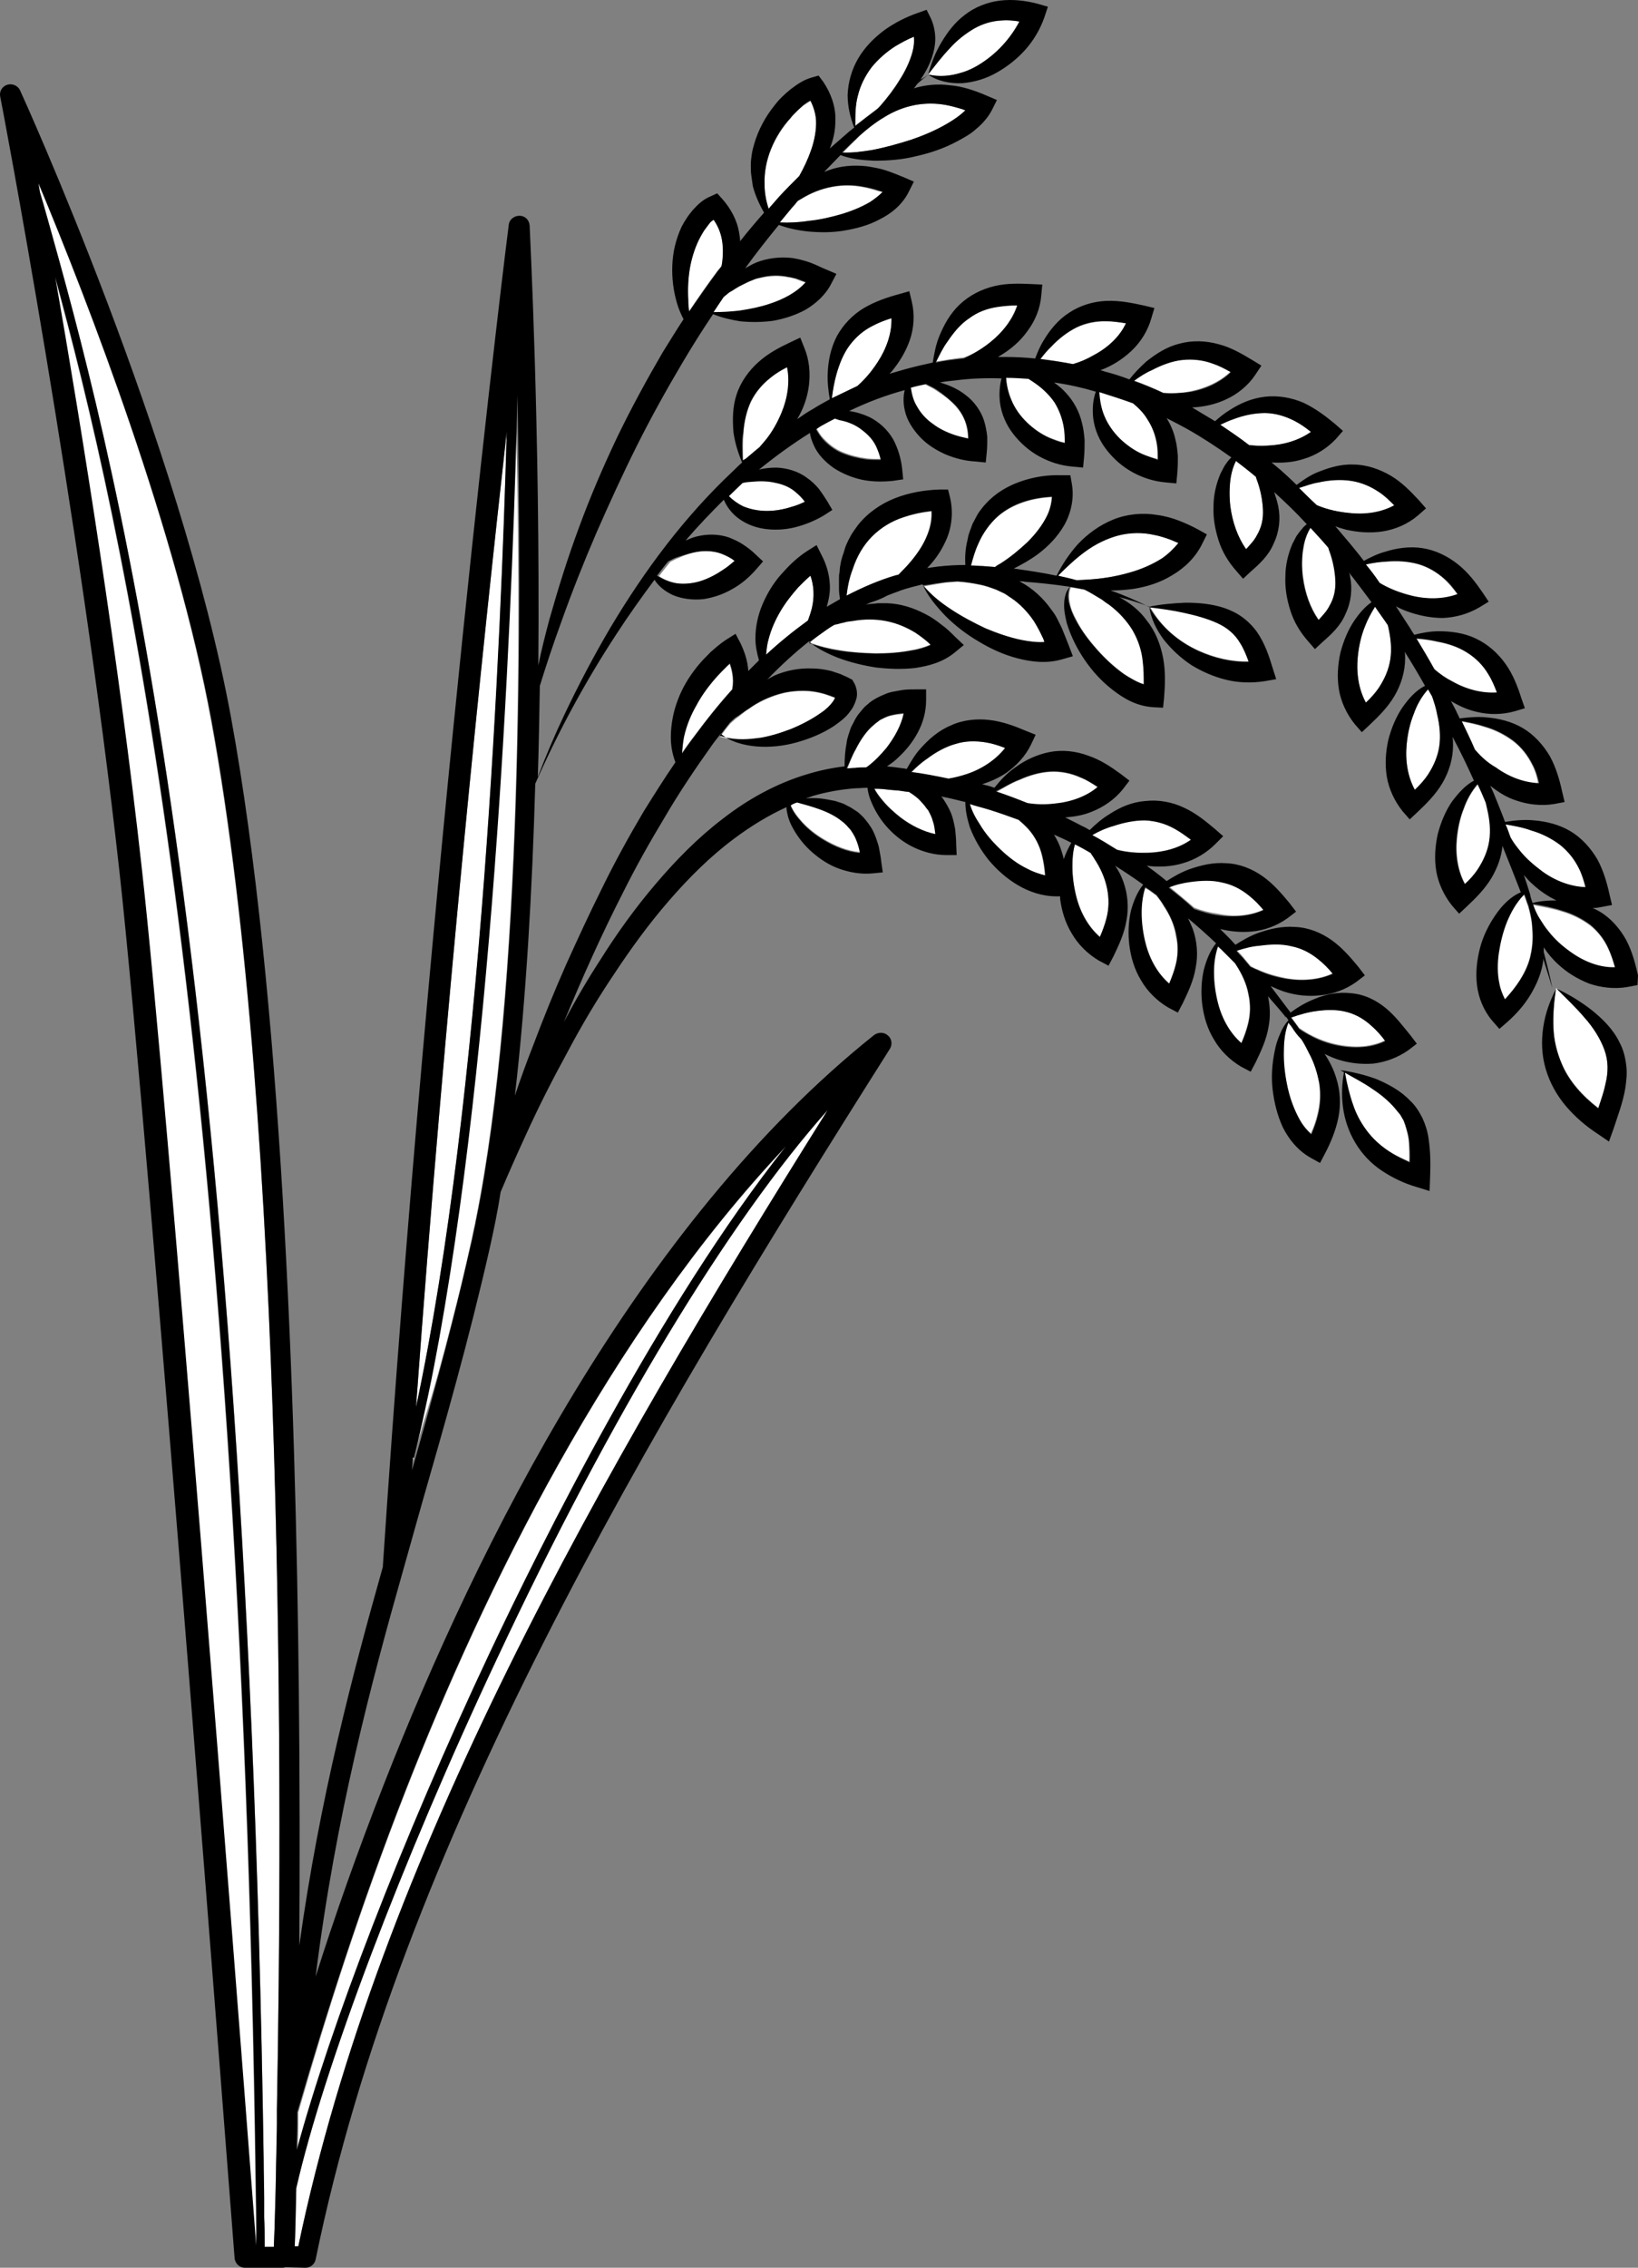 <?xml version="1.0" encoding="UTF-8" standalone="no"?>
<!-- Generator: Adobe Illustrator 25.4.1, SVG Export Plug-In . SVG Version: 6.00 Build 0)  -->

<svg
   version="1.1"
   x="0px"
   y="0px"
   viewBox="0 0 321.438 444.818"
   xml:space="preserve"
   id="svg73"
   width="321.438"
   height="444.818"
   xmlns="http://www.w3.org/2000/svg"
   xmlns:svg="http://www.w3.org/2000/svg"><rect x="0" y="0" width="321.438" height="444.818" fill="#808080" stroke="none"/><defs
   id="defs73" />
<style
   type="text/css"
   id="style1">
	.st0{fill:none;}
	.st1{fill:#FFFFFF;}
</style>
<g
   id="White_Fill"
   transform="translate(-314.162,-181.482)">
	<g
   id="g70">
		<path
   class="st0"
   d="m 459.9,272 c 0.1,0 0.1,-0.1 0,0 0.1,-0.1 0.1,-0.1 0,0 z"
   id="path1" />
		<path
   class="st0"
   d="m 539.6,300.5 c 0.1,0 0.1,0 0,0 0.1,0 0.1,0 0,0 0.1,0 0.1,0 0,0 z"
   id="path2" />
		<path
   class="st0"
   d="m 613.2,353.1 c 0.4,1.2 0.8,2.5 1.2,3.7 0.2,0.6 0.4,1.2 0.5,1.8 1.5,-0.3 3.1,-0.5 4.7,-0.5 -1.8,-0.8 -3.3,-1.9 -4.7,-3.2 -0.7,-0.6 -1.2,-1.2 -1.7,-1.8 z"
   id="path3" />
		<path
   class="st0"
   d="m 522.9,350 c 0.4,-1.1 0.8,-2.2 1.5,-3.2 -1.1,-0.6 -2.2,-1.1 -3.4,-1.6 0.6,1 1,2 1.4,3 0.2,0.6 0.4,1.2 0.5,1.8 z"
   id="path4" />
		<g
   id="g69">
			<path
   class="st1"
   d="m 532,300.2 c -0.5,-0.3 -0.9,-0.7 -1.4,-1 l -1.5,-0.9 c -0.6,-0.4 -1.3,-0.7 -2,-1.1 -0.9,-0.2 -1.8,-0.3 -2.8,-0.5 -0.4,1 -0.4,2 -0.2,3 0.2,1.2 0.7,2.3 1.3,3.4 1.1,2.2 2.6,4.1 4.2,5.9 1.6,1.8 3.4,3.4 5.3,4.8 1.2,0.9 2.6,1.6 3.9,2 0.1,-1.5 0.1,-3 -0.2,-4.5 -0.3,-2.2 -0.9,-4.3 -2,-6.1 -1.3,-1.9 -2.8,-3.6 -4.6,-5 z"
   id="path5" />
			<path
   class="st1"
   d="m 571,387.9 c -0.4,-0.8 -0.8,-1.6 -1.3,-2.4 -0.1,-0.1 -0.2,-0.2 -0.3,-0.4 -0.6,-0.7 -1.2,-1.4 -1.7,-2.2 -0.2,-0.3 -0.5,-0.6 -0.7,-0.9 -0.8,2 -0.9,4.1 -1,6.1 0,2.3 0.3,4.6 0.8,6.7 0.5,2.2 1.3,4.3 2.3,6.1 0.6,1.1 1.4,2.1 2.3,2.9 0.6,-1.3 1,-2.5 1.3,-3.8 0.5,-2 0.6,-4.1 0.3,-6.1 -0.3,-1.9 -0.9,-4 -2,-6 z"
   id="path6" />
			<path
   class="st1"
   d="m 614,359.2 c -0.3,-0.7 -0.5,-1.5 -0.8,-2.2 -1.5,1.6 -2.6,3.4 -3.4,5.4 -0.8,2 -1.4,4 -1.6,6.1 -0.3,2 -0.3,4.1 0.1,6 0.2,1.1 0.6,2.2 1.1,3.1 2.2,-2.4 4,-5 4.9,-8 0.5,-1.9 0.7,-3.9 0.5,-5.9 0,-1.6 -0.4,-3.1 -0.8,-4.5 z"
   id="path7" />
			<path
   class="st1"
   d="m 605.8,338.9 c -0.5,-1.2 -1.1,-2.4 -1.6,-3.6 -1.2,1.4 -2.1,3 -2.7,4.7 -0.8,1.9 -1.2,4 -1.4,6 -0.3,3.2 0.2,6.4 1.6,8.9 1,-1 1.8,-1.9 2.6,-3 1.1,-1.7 1.9,-3.5 2.2,-5.5 0.3,-2 0.1,-4.1 -0.4,-6.3 -0.1,-0.4 -0.2,-0.8 -0.3,-1.2 z"
   id="path8" />
			<path
   class="st1"
   d="m 595.2,318.1 c -0.3,-0.5 -0.5,-0.9 -0.8,-1.4 -1.3,1.5 -2.2,3.1 -2.8,4.8 -0.8,1.9 -1.2,4 -1.4,6 -0.3,3.2 0.2,6.4 1.6,8.9 1,-1 1.8,-1.9 2.6,-3 1.1,-1.7 1.9,-3.5 2.2,-5.5 0.3,-2 0.1,-4.1 -0.4,-6.3 -0.2,-1.2 -0.6,-2.4 -1,-3.5 z"
   id="path9" />
			<path
   class="st1"
   d="m 586.6,304.5 c 0,-0.1 -0.1,-0.3 -0.1,-0.4 -0.8,-1.2 -1.7,-2.4 -2.5,-3.6 -0.9,1.2 -1.5,2.5 -2,3.9 -0.8,1.9 -1.2,4 -1.4,6 -0.3,3.2 0.2,6.4 1.6,8.9 1,-1 1.8,-1.9 2.6,-3 1.1,-1.7 1.9,-3.5 2.2,-5.5 0.3,-2 0.1,-4.1 -0.4,-6.3 z"
   id="path10" />
			<path
   class="st1"
   d="m 571.4,285 c -0.8,1.2 -1.2,2.5 -1.4,3.9 -0.4,1.9 -0.4,3.9 -0.1,5.8 0.4,3.1 1.4,6 3.1,8.4 0.8,-0.9 1.6,-1.7 2.1,-2.7 0.9,-1.5 1.2,-3.3 1.2,-5.1 -0.1,-1.9 -0.4,-3.9 -1.2,-5.8 -0.1,-0.2 -0.1,-0.4 -0.2,-0.6 -1.2,-1.3 -2.3,-2.6 -3.5,-3.9 z"
   id="path11" />
			<path
   class="st1"
   d="m 562,281.4 c -0.1,-1.9 -0.4,-3.9 -1.2,-5.8 -0.1,-0.2 -0.1,-0.4 -0.2,-0.6 -1.3,-1.1 -2.6,-2.1 -3.9,-3.1 -0.5,1 -0.8,2 -1,3.1 -0.4,1.9 -0.4,3.9 -0.1,5.8 0.4,3.1 1.4,6 3.1,8.4 0.8,-0.9 1.6,-1.7 2.1,-2.7 0.9,-1.5 1.3,-3.2 1.2,-5.1 z"
   id="path12" />
			<path
   class="st1"
   d="m 556.7,370.7 c -0.1,-0.1 -0.1,-0.2 -0.2,-0.3 -0.9,-0.9 -1.8,-1.8 -2.7,-2.7 -0.2,-0.2 -0.4,-0.4 -0.7,-0.6 -0.6,1.7 -0.8,3.4 -0.8,5.1 0,2.1 0.3,4.1 0.8,6.1 0.8,3.1 2.4,5.9 4.6,7.8 0.6,-1.2 1,-2.5 1.3,-3.7 0.5,-2 0.6,-3.9 0.1,-5.9 -0.3,-2 -1.2,-3.9 -2.4,-5.8 z"
   id="path13" />
			<path
   class="st1"
   d="m 542.5,359.2 c -0.4,-0.7 -0.9,-1.4 -1.4,-2 -0.4,-0.3 -0.7,-0.6 -1.1,-0.8 -0.3,-0.3 -0.7,-0.5 -1.1,-0.7 -0.6,1.7 -0.8,3.4 -0.8,5.1 0,2.1 0.3,4.1 0.8,6.1 0.8,3.1 2.4,5.9 4.6,7.8 0.6,-1.2 1,-2.5 1.3,-3.7 0.5,-2 0.6,-3.9 0.1,-5.9 -0.3,-2.2 -1.2,-4.1 -2.4,-5.9 z"
   id="path14" />
			<path
   class="st1"
   d="m 528.9,349.9 c -0.2,-0.4 -0.5,-0.7 -0.7,-1.1 -1,-0.6 -2.1,-1.1 -3.1,-1.7 -0.4,1.4 -0.5,2.8 -0.5,4.2 0,2.1 0.3,4.1 0.8,6.1 0.8,3.1 2.4,5.9 4.6,7.8 0.6,-1.2 1,-2.5 1.3,-3.7 0.5,-2 0.6,-3.9 0.1,-5.9 -0.4,-1.9 -1.3,-3.9 -2.5,-5.7 z"
   id="path15" />
			<path
   class="st1"
   d="m 515.9,344.1 c -0.6,-0.6 -1.2,-1.2 -1.9,-1.8 -1.9,-0.7 -3.8,-1.4 -5.8,-2 -1.3,-0.4 -2.5,-0.7 -3.8,-1.1 0.5,1.4 1.1,2.7 1.9,3.9 1.2,1.9 2.7,3.6 4.2,5.1 1.6,1.5 3.3,2.8 5.2,3.7 1.1,0.6 2.3,1 3.5,1.3 -0.1,-1.4 -0.3,-2.7 -0.6,-3.9 -0.4,-1.9 -1.3,-3.7 -2.7,-5.2 z"
   id="path16" />
			<path
   class="st1"
   d="m 496.3,340.4 c -0.2,-0.3 -0.4,-0.6 -0.7,-0.9 -0.3,-0.3 -0.5,-0.6 -0.8,-0.9 -0.7,-0.7 -1.5,-1.2 -2.3,-1.8 -0.5,-0.1 -1.1,-0.2 -1.6,-0.2 -0.7,-0.1 -1.5,-0.2 -2.2,-0.2 -0.7,-0.1 -1.5,-0.1 -2.2,-0.2 -0.2,0 -0.5,0 -0.7,0 0.4,0.7 0.8,1.3 1.3,1.9 1.1,1.4 2.4,2.6 3.8,3.7 2.1,1.6 4.5,2.8 6.9,3.3 -0.1,-0.9 -0.2,-1.8 -0.5,-2.6 -0.3,-0.7 -0.7,-1.4 -1,-2.1 z"
   id="path17" />
			<path
   class="st1"
   d="m 529.8,258.3 c 0.1,1.7 0.4,3.3 1,4.7 0.7,1.8 1.8,3.3 3.1,4.5 1.3,1.3 2.8,2.3 4.4,3 1,0.4 2,0.8 3,1 0,-1.1 0,-2.1 -0.2,-3.2 -0.3,-1.7 -0.9,-3.3 -1.9,-4.8 -0.7,-1.1 -1.7,-2.1 -2.8,-3.1 -2.1,-0.7 -4.3,-1.4 -6.6,-2.1 0.1,0 0.1,0 0,0 z"
   id="path18" />
			<path
   class="st1"
   d="m 512.6,259.8 c 0.7,1.8 1.8,3.3 3.1,4.5 1.3,1.3 2.8,2.3 4.4,3 1,0.4 2,0.8 3,1 0,-1.1 0,-2.1 -0.2,-3.2 -0.3,-1.7 -0.9,-3.3 -1.9,-4.8 -1,-1.5 -2.3,-2.8 -3.9,-3.8 -0.4,-0.3 -0.8,-0.6 -1.2,-0.8 -1.4,-0.1 -2.9,-0.2 -4.4,-0.2 0.2,1.5 0.6,3 1.1,4.3 z"
   id="path19" />
			<path
   class="st1"
   d="m 492.8,257.6 c 0.1,1.3 0.5,2.4 1.1,3.5 0.8,1.4 1.9,2.6 3.2,3.6 1.3,0.9 2.8,1.7 4.3,2.2 0.9,0.3 1.8,0.5 2.7,0.7 0,-0.9 -0.1,-1.7 -0.3,-2.5 -0.3,-1.4 -1,-2.7 -2.1,-3.9 -1,-1.2 -2.4,-2.2 -3.8,-3.1 -0.7,-0.5 -1.4,-0.8 -2.2,-1.2 -0.9,0.2 -1.9,0.4 -2.9,0.7 z"
   id="path20" />
			<path
   class="st1"
   d="m 474.4,265.5 c 0.4,0.7 0.8,1.4 1.3,1.9 1.1,1.2 2.4,2.2 3.9,2.8 1.5,0.6 3.1,1 4.7,1.2 0.9,0.1 1.8,0.1 2.8,0.1 -0.2,-0.8 -0.4,-1.6 -0.8,-2.4 -0.6,-1.3 -1.6,-2.4 -2.8,-3.4 -1.2,-0.9 -2.8,-1.7 -4.4,-2.2 -0.3,-0.1 -0.6,-0.2 -0.9,-0.3 -0.9,0.5 -1.9,1 -2.8,1.5 -0.4,0.4 -0.7,0.6 -1,0.8 z"
   id="path21" />
			<path
   class="st1"
   d="m 460,280.8 c 1.5,0.7 3.1,1 4.7,0.9 1.6,0 3.2,-0.3 4.8,-0.8 0.9,-0.3 1.7,-0.6 2.6,-1 -0.5,-0.7 -1.1,-1.3 -1.7,-1.8 -1.1,-1 -2.5,-1.6 -4,-1.9 -1.5,-0.3 -3.2,-0.4 -4.9,-0.2 -0.5,0 -1.1,0.1 -1.6,0.2 -0.9,0.8 -1.8,1.7 -2.7,2.6 0.8,0.9 1.8,1.6 2.8,2 z"
   id="path22" />
			<path
   class="st1"
   d="m 452,295.4 c 1.5,-0.5 3,-1.2 4.3,-2.2 0.8,-0.5 1.5,-1.1 2.2,-1.7 -0.7,-0.5 -1.4,-0.9 -2.1,-1.2 -1.3,-0.6 -2.8,-0.8 -4.3,-0.7 -1.5,0.1 -3.2,0.6 -4.7,1.3 -0.6,0.2 -1.1,0.5 -1.7,0.8 -0.7,0.9 -1.5,1.8 -2.2,2.8 1.2,0.8 2.5,1.3 3.9,1.5 1.4,0.1 3,-0.1 4.6,-0.6 z"
   id="path23" />
			<path
   class="st1"
   d="m 481.1,344.2 c -0.3,-0.3 -0.5,-0.6 -0.8,-0.9 -0.3,-0.3 -0.6,-0.6 -0.9,-0.8 -1.3,-1 -2.8,-1.8 -4.5,-2.4 -1.4,-0.5 -2.8,-0.9 -4.3,-1.3 -0.4,0.2 -0.9,0.3 -1.3,0.5 0.5,1.3 1.4,2.4 2.3,3.4 1.2,1.3 2.6,2.4 4.1,3.3 2.3,1.4 4.8,2.4 7.2,2.6 -0.2,-0.9 -0.4,-1.7 -0.7,-2.5 -0.3,-0.7 -0.7,-1.3 -1.1,-1.9 z"
   id="path24" />
			<path
   class="st1"
   d="m 488.1,328.3 c 1.7,-2.1 2.9,-4.4 3.4,-6.8 -0.9,0.1 -1.8,0.2 -2.6,0.4 -0.8,0.2 -1.4,0.5 -2.1,0.9 -0.3,0.2 -0.6,0.4 -0.9,0.7 -0.3,0.3 -0.6,0.5 -0.9,0.8 -1.1,1.1 -2.1,2.6 -2.9,4.2 -0.7,1.2 -1.2,2.6 -1.7,3.9 0.5,-0.1 1.1,-0.1 1.6,-0.1 0.7,0 1.4,-0.1 2.2,-0.1 0.1,0 0.1,-0.1 0.2,-0.1 1.4,-1.1 2.6,-2.4 3.7,-3.8 z"
   id="path25" />
			<path
   class="st1"
   d="m 583.4,382.8 c -1.4,-1.3 -3,-2.3 -4.9,-2.8 -1.8,-0.5 -3.9,-0.5 -6,-0.2 -1.7,0.2 -3.3,0.7 -5,1.1 0.5,0.7 1.1,1.5 1.6,2.2 0.9,0.6 1.8,1.2 2.7,1.6 1.8,0.9 3.7,1.5 5.6,1.8 1.9,0.3 3.8,0.4 5.6,0 1.1,-0.2 2.1,-0.5 3,-1 -0.8,-0.9 -1.6,-1.9 -2.6,-2.7 z"
   id="path26" />
			<path
   class="st1"
   d="m 566.3,381.3 c 0,0 0,0 0,0 -0.1,0 -0.1,0 -0.2,0 z"
   id="path27" />
			<path
   class="st1"
   d="m 622.5,368.3 c 2.6,1.9 5.6,3 8.6,3.1 -0.3,-1.3 -0.7,-2.6 -1.3,-3.7 -0.8,-1.8 -2,-3.4 -3.5,-4.6 -1.6,-1.2 -3.5,-2.2 -5.6,-2.8 -1.8,-0.6 -3.7,-0.9 -5.7,-1.3 0.1,0.4 0.2,0.7 0.4,1.1 0.3,0.7 0.6,1.3 1,1.9 0.5,0.8 1,1.6 1.6,2.3 1.3,1.5 2.9,2.9 4.5,4 z"
   id="path28" />
			<path
   class="st1"
   d="m 609.6,343.1 c 0.3,0.9 0.6,1.8 1,2.6 0.5,0.9 1.1,1.7 1.7,2.5 1.3,1.6 2.9,3 4.5,4.2 2.6,1.9 5.6,3 8.5,3.1 -0.4,-1.3 -0.8,-2.6 -1.3,-3.7 -0.9,-1.8 -2.1,-3.4 -3.7,-4.6 -1.6,-1.2 -3.5,-2.2 -5.6,-2.8 -1.6,-0.6 -3.3,-0.9 -5.1,-1.3 z"
   id="path29" />
			<path
   class="st1"
   d="m 614.8,331.5 c -0.9,-1.8 -2.1,-3.4 -3.7,-4.6 -1.6,-1.2 -3.5,-2.2 -5.6,-2.8 -1.5,-0.5 -3,-0.8 -4.6,-1.1 0.9,1.8 1.8,3.7 2.6,5.6 1.2,1.4 2.6,2.6 4,3.6 2.6,1.9 5.6,3 8.5,3.1 -0.2,-1.4 -0.6,-2.7 -1.2,-3.8 z"
   id="path30" />
			<path
   class="st1"
   d="m 608,317.4 c -0.5,-1.3 -1,-2.5 -1.7,-3.6 -1,-1.7 -2.4,-3.2 -4.1,-4.2 -1.7,-1.1 -3.7,-1.8 -5.9,-2.2 -1.3,-0.3 -2.7,-0.5 -4.1,-0.6 1.2,2 2.4,4 3.5,6 1.1,0.9 2.3,1.8 3.6,2.5 2.7,1.5 5.8,2.3 8.7,2.1 z"
   id="path31" />
			<path
   class="st1"
   d="m 575.7,372.4 c -0.9,-1 -1.8,-2 -2.8,-2.8 -1.6,-1.3 -3.3,-2.1 -5.3,-2.6 -2,-0.4 -4.1,-0.4 -6.3,-0.1 -1.5,0.2 -2.9,0.5 -4.4,1 0.4,0.4 0.8,0.8 1.2,1.3 0.5,0.6 1,1.2 1.5,1.8 0.1,0 0.1,0.1 0.2,0.1 0.4,0.2 0.7,0.4 1.1,0.5 1.9,0.9 3.9,1.4 5.9,1.8 3.1,0.5 6.3,0.2 8.9,-1 z"
   id="path32" />
			<path
   class="st1"
   d="m 562.1,359.9 c -0.9,-1 -1.8,-2 -2.8,-2.8 -1.6,-1.3 -3.3,-2.1 -5.3,-2.6 -2,-0.4 -4.1,-0.4 -6.3,-0.1 -1.4,0.2 -2.8,0.5 -4.2,0.9 1.7,1.4 3.4,2.8 5,4.2 1.5,0.6 3.1,1 4.6,1.2 3.2,0.7 6.4,0.4 9,-0.8 z"
   id="path33" />
			<path
   class="st1"
   d="m 547.8,346.2 c -1.1,-0.8 -2.1,-1.6 -3.3,-2.2 -1.8,-1 -3.7,-1.5 -5.7,-1.6 -2,-0.1 -4.1,0.3 -6.2,1.1 -1.4,0.4 -2.8,1.1 -4.2,1.7 1.7,0.9 3.3,1.9 4.9,2.9 1.9,0.5 3.9,0.7 5.8,0.6 3.2,0 6.3,-0.8 8.7,-2.5 z"
   id="path34" />
			<path
   class="st1"
   d="m 526.1,334 c -1.8,-0.8 -3.8,-1.2 -5.8,-1.1 -2,0.1 -4.1,0.7 -6.1,1.6 -1.6,0.6 -3,1.5 -4.6,2.4 2.1,0.7 4.2,1.5 6.2,2.3 1.8,0.2 3.5,0.2 5.3,0.1 3.2,-0.3 6.2,-1.4 8.5,-3.3 -1.2,-0.9 -2.3,-1.6 -3.5,-2 z"
   id="path35" />
			<path
   class="st1"
   d="m 582.2,292.2 c 0.9,1.2 1.9,2.5 2.7,3.7 0.2,0.1 0.3,0.2 0.5,0.3 1.8,1 3.8,1.7 5.7,2.2 3.1,0.7 6.3,0.7 9.1,-0.3 -0.8,-1.1 -1.7,-2.1 -2.6,-3 -1.5,-1.4 -3.2,-2.4 -5.1,-2.9 -1.9,-0.6 -4.1,-0.7 -6.3,-0.5 -1.3,0 -2.6,0.2 -4,0.5 z"
   id="path36" />
			<path
   class="st1"
   d="m 572.3,280.5 c 0,0 0.1,0 0,0 0.2,0.1 0.3,0.2 0.5,0.2 1.9,0.8 4,1.2 6,1.4 3.2,0.3 6.4,-0.1 8.9,-1.5 -1,-1 -1.9,-1.9 -3,-2.6 -1.6,-1.2 -3.5,-1.9 -5.5,-2.2 -2,-0.3 -4.1,-0.1 -6.3,0.3 -1.3,0.2 -2.6,0.6 -3.9,1.1 1.2,1.1 2.3,2.2 3.3,3.3 z"
   id="path37" />
			<path
   class="st1"
   d="m 559.3,268.8 c 1.2,0.1 2.4,0.2 3.5,0.1 3.2,-0.1 6.3,-1 8.7,-2.7 -1.1,-0.8 -2.2,-1.6 -3.3,-2.2 -1.8,-0.9 -3.7,-1.4 -5.7,-1.5 -2,0 -4.1,0.4 -6.2,1.2 -0.9,0.3 -1.8,0.7 -2.6,1.1 1.8,1.3 3.7,2.6 5.6,4 z"
   id="path38" />
			<path
   class="st1"
   d="m 547.4,258.3 c 3.2,-0.6 6.1,-1.9 8.2,-3.9 -1.2,-0.7 -2.4,-1.3 -3.6,-1.7 -1.9,-0.7 -3.9,-0.9 -5.9,-0.7 -2,0.3 -4,1 -6,2 -1.2,0.6 -2.4,1.4 -3.5,2.1 2,0.7 3.9,1.5 5.8,2.4 1.7,0.2 3.4,0.1 5,-0.2 z"
   id="path39" />
			<path
   class="st1"
   d="m 528.7,251.2 c 2.8,-1.5 5.2,-3.7 6.5,-6.3 -1.3,-0.3 -2.6,-0.5 -3.9,-0.4 -2,0 -4,0.4 -5.8,1.2 -1.8,0.9 -3.5,2.2 -5,3.8 -0.8,0.7 -1.5,1.6 -2.1,2.4 2.1,0.2 4.2,0.6 6.4,1 1.4,-0.4 2.7,-1 3.9,-1.7 z"
   id="path40" />
			<path
   class="st1"
   d="m 508.5,248.6 c 2.5,-2 4.4,-4.6 5.3,-7.4 -1.4,0 -2.7,0 -3.9,0.3 -2,0.3 -3.8,1.1 -5.5,2.2 -1.6,1.2 -3.1,2.8 -4.3,4.6 -0.9,1.3 -1.6,2.7 -2.3,4.1 1.8,-0.3 3.7,-0.6 5.5,-0.8 2,-0.7 3.7,-1.7 5.2,-3 z"
   id="path41" />
			<path
   class="st1"
   d="m 482.4,257.2 c 1.6,-1.4 2.9,-3 4,-4.7 1.8,-2.7 2.8,-5.7 2.7,-8.6 -1.3,0.4 -2.5,0.9 -3.7,1.5 -1.8,0.9 -3.3,2.2 -4.5,3.8 -1.2,1.6 -2,3.6 -2.6,5.7 -0.5,1.5 -0.7,3.1 -0.9,4.7 1.7,-0.8 3.3,-1.6 5,-2.4 z"
   id="path42" />
			<path
   class="st1"
   d="m 460.7,271.3 c 0.8,-0.7 1.6,-1.4 2.5,-2.1 0.4,-0.4 0.8,-0.9 1.2,-1.4 1.3,-1.6 2.3,-3.4 3.1,-5.3 1.3,-3 1.8,-6.1 1.2,-9 -1.2,0.6 -2.4,1.3 -3.3,2.1 -1.6,1.2 -2.9,2.8 -3.8,4.6 -0.9,1.8 -1.4,3.9 -1.5,6.1 -0.2,1.8 -0.1,3.6 -0.1,5.5 0.2,-0.2 0.5,-0.3 0.7,-0.5 z"
   id="path43" />
			<path
   class="st1"
   d="m 511.4,328.2 c -1.3,-0.5 -2.5,-0.9 -3.8,-1.1 -2,-0.4 -4,-0.3 -5.9,0.3 -1.9,0.6 -3.8,1.6 -5.6,2.9 -1.1,0.8 -2.1,1.7 -3.1,2.7 2.5,0.3 4.9,0.8 7.3,1.3 1.2,-0.2 2.5,-0.5 3.6,-0.9 3,-1.1 5.7,-2.9 7.5,-5.2 z"
   id="path44" />
			<path
   class="st1"
   d="m 462.5,326.4 c 1.2,-0.1 2.3,-0.4 3.5,-0.7 1.1,-0.3 2.3,-0.7 3.3,-1.1 2.2,-0.9 4.3,-2 6.1,-3.3 0.9,-0.6 1.7,-1.4 2.2,-2.1 0.3,-0.3 0.4,-0.6 0.4,-0.8 -0.2,-0.1 -0.4,-0.2 -0.5,-0.2 -0.5,-0.2 -0.9,-0.3 -1.4,-0.5 -1,-0.3 -2,-0.5 -3,-0.6 -2,-0.2 -4.1,0 -6.1,0.6 -2,0.6 -4,1.5 -5.8,2.8 -1,0.6 -1.8,1.4 -2.7,2 -0.3,0.3 -0.7,0.6 -1,0.9 -0.7,0.8 -1.4,1.7 -2,2.6 2.3,0.7 4.7,0.7 7,0.4 z"
   id="path45" />
			<path
   class="st1"
   d="m 507.6,304.8 c 2.3,1 4.7,1.8 7.1,2.3 1.5,0.3 3.1,0.5 4.5,0.4 -0.1,-0.3 -0.3,-0.7 -0.4,-1 -0.5,-1.1 -1,-2.1 -1.6,-3 -1.2,-1.9 -2.7,-3.5 -4.6,-4.7 -0.5,-0.3 -0.9,-0.6 -1.4,-0.9 l -1.5,-0.7 c -1.1,-0.4 -2.2,-0.8 -3.3,-1 -1.4,-0.3 -2.8,-0.5 -4.3,-0.6 -1.1,0.1 -2.1,0.1 -3.2,0.3 -1.2,0.2 -2.3,0.4 -3.4,0.6 1.6,1.9 3.5,3.4 5.5,4.7 2,1.3 4.3,2.5 6.6,3.6 z"
   id="path46" />
			<path
   class="st1"
   d="m 545.4,288 c -0.5,-0.2 -0.9,-0.4 -1.4,-0.6 -1.1,-0.5 -2.2,-0.8 -3.4,-1 -2.3,-0.5 -4.6,-0.4 -6.9,0.1 -2.3,0.6 -4.5,1.7 -6.6,3.2 -1.9,1.3 -3.6,3 -5.3,4.7 0.7,0.2 1.4,0.3 2.1,0.5 0.5,0.1 1,0.3 1.6,0.4 1.1,0 2.1,-0.1 3.1,-0.2 2.5,-0.2 4.9,-0.7 7.2,-1.3 2.3,-0.7 4.5,-1.6 6.4,-2.8 1.2,-0.9 2.3,-1.9 3.2,-3 z"
   id="path47" />
			<path
   class="st1"
   d="m 520.6,279 c -3.9,0.2 -7.7,1.3 -10.6,3.8 -1.7,1.4 -3,3.3 -3.9,5.5 -0.6,1.3 -1,2.7 -1.4,4.2 0.8,0 1.6,0 2.3,0.1 0.8,0 1.6,0.1 2.4,0.2 0.4,-0.2 0.7,-0.4 1.1,-0.7 1.9,-1.2 3.7,-2.6 5.3,-4.2 1.6,-1.5 2.9,-3.2 3.8,-5.1 0.6,-1.3 1,-2.6 1,-3.8 z"
   id="path48" />
			<path
   class="st1"
   d="m 486.9,202.2 c 1.4,-1.6 2.7,-3.3 3.8,-5.1 1.1,-1.7 2,-3.6 2.5,-5.4 0.3,-1.1 0.4,-2.1 0.3,-3.1 -1.3,0.6 -2.5,1.2 -3.7,1.9 -1.8,1.1 -3.4,2.5 -4.6,4.1 -1.3,1.6 -2.2,3.5 -2.7,5.6 -0.5,1.9 -0.5,3.9 -0.5,5.9 1.4,-1.1 2.9,-2.2 4.3,-3.3 0.2,-0.1 0.4,-0.4 0.6,-0.6 z"
   id="path49" />
			<path
   class="st1"
   d="m 467.1,220.1 c 1.3,-1.4 2.6,-2.7 3.9,-4 0.9,-1.6 1.7,-3.3 2.3,-5 0.7,-2 1.1,-4.1 1,-6 -0.1,-1.4 -0.5,-2.7 -1.1,-3.8 -0.5,0.3 -0.9,0.6 -1.4,0.9 -0.4,0.4 -0.9,0.7 -1.3,1.2 -0.4,0.4 -0.9,0.8 -1.2,1.3 -1.6,1.8 -2.9,3.8 -3.8,6 -0.9,2.2 -1.4,4.6 -1.3,7.1 0,1.6 0.3,3.2 0.8,4.8 0.7,-0.9 1.4,-1.7 2.1,-2.5 z"
   id="path50" />
			<path
   class="st1"
   d="m 449.4,242.5 c 1.8,-2.7 3.6,-5.3 5.5,-7.8 0.2,-0.3 0.5,-0.6 0.8,-1 0,-0.1 0.1,-0.2 0.1,-0.3 0.4,-1.9 0.4,-3.8 -0.1,-5.6 -0.3,-1.2 -0.8,-2.3 -1.5,-3.3 -0.3,0.2 -0.5,0.5 -0.8,0.7 -0.3,0.4 -0.6,0.7 -0.9,1.2 -0.3,0.4 -0.6,0.9 -0.8,1.3 -1,1.8 -1.7,3.9 -2.1,6 -0.4,2.1 -0.5,4.4 -0.3,6.7 0,0.8 0,1.5 0.1,2.1 z"
   id="path51" />
			<path
   class="st1"
   d="m 485.3,286.7 c -1.7,1.7 -3,4 -3.8,6.4 -0.6,1.7 -1,3.4 -1.3,5.3 3.1,-1.6 6.3,-3 9.7,-4 0.2,0 0.3,-0.1 0.5,-0.1 0.7,-0.6 1.3,-1.3 1.9,-2 1.6,-1.8 3,-3.8 3.8,-5.9 0.6,-1.5 0.9,-3.1 0.8,-4.6 -1.9,0.2 -3.8,0.6 -5.5,1.2 -2.3,0.7 -4.4,2 -6.1,3.7 z"
   id="path52" />
			<path
   class="st1"
   d="m 486,309.6 c 2.4,0 4.7,-0.1 7,-0.6 1.3,-0.2 2.6,-0.6 3.8,-1.1 -0.2,-0.2 -0.3,-0.3 -0.5,-0.5 -0.8,-0.7 -1.7,-1.3 -2.5,-1.9 -1.8,-1.1 -3.7,-1.9 -5.8,-2.3 -2.1,-0.4 -4.3,-0.4 -6.5,0 -0.5,0.1 -1.1,0.1 -1.7,0.3 -0.5,0.1 -1.1,0.3 -1.7,0.4 -0.1,0 -0.2,0.1 -0.3,0.1 -0.5,0.3 -0.9,0.6 -1.4,0.9 -1.2,0.8 -2.3,1.7 -3.4,2.6 1.9,0.7 3.9,1.2 5.9,1.5 2.3,0.4 4.8,0.6 7.1,0.6 z"
   id="path53" />
			<path
   class="st1"
   d="m 493,208.9 c 2.5,-0.9 4.8,-1.9 7,-3.1 1.4,-0.8 2.7,-1.7 3.7,-2.7 -0.2,-0.1 -0.4,-0.2 -0.6,-0.2 -1,-0.3 -2,-0.6 -3.1,-0.8 -2.1,-0.4 -4.2,-0.4 -6.3,0 -2.1,0.4 -4.1,1.2 -6,2.4 -1.7,1 -3.4,2.3 -4.9,3.7 -0.1,0.1 -0.3,0.3 -0.4,0.4 -0.9,0.9 -1.9,1.9 -2.8,2.8 2,0.1 4,-0.2 5.9,-0.5 2.5,-0.5 5,-1.2 7.5,-2 z"
   id="path54" />
			<path
   class="st1"
   d="m 470.6,221 c -0.4,0.4 -0.8,0.9 -1.1,1.3 -0.8,1 -1.6,1.9 -2.4,2.9 1.9,0 3.7,-0.1 5.6,-0.3 2.2,-0.3 4.3,-0.7 6.4,-1.3 2.1,-0.6 4,-1.4 5.7,-2.4 1,-0.6 1.8,-1.2 2.5,-2 -0.2,-0.1 -0.4,-0.2 -0.7,-0.2 -1,-0.3 -2,-0.6 -3.1,-0.8 -2.1,-0.4 -4.2,-0.4 -6.2,0 -2.1,0.4 -4.1,1.2 -6,2.4 -0.2,0 -0.4,0.2 -0.7,0.4 z"
   id="path55" />
			<path
   class="st1"
   d="m 459.2,242.5 c 2,-0.2 3.9,-0.7 5.8,-1.3 2.8,-0.9 5.5,-2.4 7.2,-4.3 -0.2,-0.1 -0.4,-0.2 -0.6,-0.2 -0.5,-0.2 -0.9,-0.3 -1.3,-0.5 -0.5,-0.1 -0.9,-0.3 -1.4,-0.3 -1.8,-0.4 -3.7,-0.3 -5.5,0.1 -0.5,0.1 -0.9,0.2 -1.4,0.4 -0.4,0.2 -0.9,0.3 -1.4,0.6 l -1.4,0.7 c -0.4,0.3 -0.9,0.5 -1.3,0.8 l -0.7,0.4 -0.6,0.5 c -0.2,0.1 -0.3,0.3 -0.5,0.4 -0.7,1 -1.4,2.1 -2.1,3.1 1.8,0 3.5,-0.1 5.2,-0.4 z"
   id="path56" />
			<path
   class="st1"
   d="m 467.3,301.4 c -1,1.7 -1.8,3.5 -2.3,5.4 -0.3,1 -0.4,2 -0.5,3.1 2.6,-2.4 5.3,-4.6 8.2,-6.7 0.4,-0.8 0.6,-1.7 0.8,-2.5 0.5,-2.2 0.4,-4.3 -0.3,-6.3 -0.8,0.7 -1.7,1.5 -2.4,2.3 -1.3,1.4 -2.5,3 -3.5,4.7 z"
   id="path57" />
			<path
   class="st1"
   d="m 457.8,313.5 c -0.1,-0.6 -0.3,-1.3 -0.5,-1.9 -0.2,0.2 -0.4,0.3 -0.5,0.5 -0.8,0.7 -1.5,1.5 -2.3,2.4 -1.4,1.7 -2.7,3.4 -3.8,5.4 -1,1.9 -1.9,3.9 -2.4,6.1 -0.2,1.1 -0.4,2.2 -0.4,3.3 0.7,-1.1 1.5,-2.1 2.3,-3.2 2.4,-3.2 4.9,-6.4 7.6,-9.4 0.2,-1.1 0.2,-2.2 0,-3.2 z"
   id="path58" />
			<path
   class="st1"
   d="m 549.4,309.1 c 3.1,1.4 6.5,2.2 9.8,2.1 -0.5,-1.3 -1,-2.6 -1.7,-3.7 -1,-1.7 -2.6,-3 -4.5,-3.9 -1.9,-0.9 -4.2,-1.5 -6.5,-2 -2.2,-0.5 -4.5,-0.8 -6.8,-1.2 0,0 0,0 0,0 0,0 0,0 0.1,0 0,0 0,0 0,0 2.3,4.2 5.8,7 9.6,8.7 z"
   id="path59" />
			<path
   class="st1"
   d="m 625.1,381 c -1.7,-2 -3.6,-3.8 -5.5,-5.7 l -0.1,0.1 c -0.4,2.6 -0.6,5.1 -0.5,7.6 0.1,2.5 0.6,4.8 1.6,7 1.5,3.5 4.1,6.4 7.2,8.8 0.6,-1.6 1.1,-3.2 1.4,-4.7 0.6,-2.4 0.6,-4.6 -0.2,-6.8 -0.8,-2.2 -2.2,-4.3 -3.9,-6.3 z"
   id="path60" />
			<path
   class="st1"
   d="m 502.6,195.8 c 2,-0.6 3.8,-1.6 5.4,-2.8 1.6,-1.2 3.1,-2.7 4.3,-4.3 0.7,-1 1.3,-2 1.9,-3 -1.2,-0.2 -2.4,-0.3 -3.5,-0.2 -1.9,0.1 -3.7,0.7 -5.4,1.6 -1.7,1 -3.3,2.3 -4.8,3.9 -1.5,1.5 -2.8,3.3 -4.2,5.1 2.2,0.5 4.4,0.3 6.3,-0.3 z"
   id="path61" />
			<path
   class="st1"
   d="m 372.3,610.7 c -0.1,5.3 -0.2,9.2 -0.3,11.4 h 0.7 c 16,-76.2 59.2,-151.6 103.9,-222.9 -19.5,21.9 -42.5,59.9 -64.8,107.4 -18.8,39.9 -34.2,80.7 -39.5,104.1 z"
   id="path62" />
			<path
   class="st1"
   d="m 468.5,406.3 c -34.9,36.8 -59.4,87.4 -74.6,126.2 -9.2,23.5 -16,45.2 -20.7,61.6 -0.2,0.6 -0.3,1.2 -0.5,1.7 0,0.8 0,1.6 0,2.3 0,1.8 -0.1,3.5 -0.1,5.1 6.5,-24.1 20.7,-61.1 37.8,-97.4 10.1,-21.7 33.3,-68.4 58.1,-99.5 z"
   id="path63" />
			<path
   class="st1"
   d="m 321.7,217.4 c 0.1,0.6 0.2,1.2 0.3,1.8 0.5,1.6 0.9,3.4 1.5,5.2 11.7,41.8 38.9,138.3 42.4,380.6 0,2.6 0.1,5.2 0.1,7.8 0,1.2 0,2.4 0,3.6 0,1.6 0,3.2 0.1,4.9 0,0.3 0,0.5 0,0.8 0,0 0,0.1 0,0.1 h 1.8 c 0,0 0,-0.1 0,-0.1 0.1,-1.9 0.2,-5.1 0.3,-9.3 0.1,-2.6 0.1,-5.7 0.2,-9.1 0,-1.8 0.1,-3.7 0.1,-5.7 0,-0.9 0,-1.8 0,-2.7 1.1,-58.7 1.7,-193.2 -12.9,-272.3 -6.8,-37.4 -24.1,-82 -33.9,-105.6 z"
   id="path64" />
			<path
   class="st1"
   d="m 364.3,611 c -2.9,-227.2 -26.5,-327.9 -39.4,-375.3 5.2,30.4 12.5,75.3 17,116.1 5.1,45.5 18.4,217.3 21.8,261.6 0.2,2.7 0.4,5 0.5,6.7 0.1,0.7 0.1,1.4 0.1,1.9 h 0.1 c 0,-0.9 0,-1.9 0,-2.8 0,-2.7 0,-5.4 -0.1,-8.2 z"
   id="path65" />
			<path
   class="st1"
   d="m 589.9,402.2 c -0.2,-0.5 -0.3,-1 -0.6,-1.4 l -0.4,-0.7 c -0.1,-0.2 -0.3,-0.4 -0.5,-0.6 -1.3,-1.7 -3,-3.2 -5,-4.5 -1.7,-1.2 -3.5,-2.1 -5.4,-3.2 0.4,2.2 0.8,4.3 1.6,6.3 0.7,2.1 1.8,4 3.1,5.6 1.3,1.6 2.9,3 4.7,4 1,0.6 2.1,1.1 3.3,1.6 0,-1.4 0,-2.8 -0.1,-4.1 -0.1,-1 -0.4,-2 -0.7,-3 z"
   id="path66" />
			<path
   class="st1"
   d="m 578,391.5 c 0,0 0,0 0,0 l -0.8,-0.1 c 0.3,0 0.5,0.1 0.8,0.1 z"
   id="path67" />
			<path
   class="st1"
   d="m 395.8,457.5 c 13,-60.7 16.8,-152.1 17.8,-191.3 -4.7,42 -12.1,112.7 -17.8,191.3 z"
   id="path68" />
			<path
   class="st1"
   d="m 402.8,440.9 c 1.3,-5 2.6,-10.2 3.7,-15.4 0.3,-1.2 0.5,-2.5 0.8,-3.7 0.1,-0.3 0.1,-0.7 0.2,-1 9.2,-45.5 9,-119.3 7.8,-161.8 -0.7,31.6 -3.7,120.2 -15.3,184.8 -0.7,3.9 -1.4,7.7 -2.2,11.3 -0.9,4.2 -1.8,8.4 -2.8,12.3 h -0.2 c -0.1,0.8 -0.1,1.6 -0.2,2.5 0.9,-3 1.7,-6.1 2.6,-9.2 2.1,-6.5 3.9,-13.1 5.6,-19.8 z"
   id="path69" />
		</g>
	</g>
</g>
<g
   id="Black_Outline"
   transform="translate(-314.162,-181.482)">
	<g
   id="g73">
		<path
   d="m 635.6,372.8 c -0.5,-2.2 -1.1,-4.6 -2.3,-6.9 -1.2,-2.2 -3,-4.3 -5.2,-5.6 -0.5,-0.3 -0.9,-0.5 -1.4,-0.7 0.6,0 1.1,-0.1 1.7,-0.2 l 2.1,-0.4 -0.5,-2.1 c -0.5,-2.3 -1.2,-4.7 -2.4,-6.9 -1.3,-2.2 -3.1,-4.2 -5.3,-5.5 -2.2,-1.3 -4.7,-1.9 -7.1,-2.1 -1.9,-0.2 -3.8,0 -5.7,0.3 -0.5,-1.4 -1.1,-2.8 -1.6,-4.1 -0.4,-1 -0.8,-2 -1.3,-3 1.5,1.2 3.2,2.3 5.1,2.9 2.3,0.8 4.9,1.1 7.4,0.7 l 2.1,-0.4 -0.5,-2.1 c -0.5,-2.3 -1.2,-4.7 -2.4,-6.9 -1.3,-2.2 -3.1,-4.2 -5.3,-5.5 -2.2,-1.3 -4.7,-1.9 -7.1,-2.1 -1.8,-0.2 -3.6,0 -5.3,0.2 -0.2,-0.5 -0.5,-1 -0.7,-1.5 -0.3,-0.6 -0.7,-1.3 -1,-1.9 1.5,0.9 3.2,1.7 5,2.1 2.4,0.6 5,0.6 7.5,-0.1 l 2,-0.6 -0.7,-2 c -0.7,-2.2 -1.6,-4.6 -3.1,-6.7 -1.5,-2.1 -3.5,-3.9 -5.9,-5 -2.3,-1.1 -4.9,-1.4 -7.2,-1.4 -1.6,0 -3.3,0.3 -4.8,0.7 -0.5,-0.7 -0.9,-1.5 -1.4,-2.2 -0.7,-1.1 -1.5,-2.3 -2.2,-3.4 0.7,0.4 1.4,0.7 2.2,1 2.2,0.8 4.6,1.3 7,1.3 2.5,-0.1 5,-0.8 7.2,-2.1 l 1.8,-1.1 -1.2,-1.8 c -1.3,-1.9 -2.8,-3.9 -4.8,-5.5 -2,-1.6 -4.4,-2.8 -7,-3.2 -2.5,-0.4 -5.1,0 -7.3,0.7 -1.5,0.4 -2.9,1.1 -4.2,1.8 -0.9,-1.2 -1.9,-2.4 -2.8,-3.5 -0.9,-1.1 -1.9,-2.2 -2.8,-3.3 0.7,0.3 1.5,0.5 2.2,0.7 2.3,0.5 4.7,0.7 7.2,0.3 2.4,-0.4 4.8,-1.4 6.8,-3.1 l 1.6,-1.4 -1.4,-1.6 c -1.6,-1.7 -3.3,-3.5 -5.5,-4.8 -2.2,-1.3 -4.8,-2.2 -7.4,-2.2 -2.6,-0.1 -5,0.7 -7.2,1.6 -1.4,0.6 -2.7,1.5 -3.9,2.4 -1,-1 -2.1,-2 -3.1,-2.9 -0.6,-0.5 -1.2,-1 -1.8,-1.5 2.1,0.1 4.2,0 6.3,-0.7 2.4,-0.7 4.6,-2.1 6.3,-3.9 l 1.4,-1.6 -1.6,-1.4 c -1.8,-1.5 -3.8,-3 -6.1,-4.1 -2.3,-1 -5,-1.5 -7.6,-1.2 -2.6,0.3 -4.9,1.3 -6.9,2.6 -1,0.6 -2,1.4 -2.9,2.2 -1.5,-0.9 -3,-1.8 -4.5,-2.7 2.3,-0.1 4.6,-0.6 6.7,-1.6 2.2,-1 4.3,-2.7 5.7,-4.8 l 1.2,-1.8 -1.8,-1.1 c -2,-1.2 -4.2,-2.5 -6.6,-3.1 -2.5,-0.7 -5.2,-0.8 -7.7,-0.1 -2.5,0.6 -4.6,2 -6.5,3.5 -1.2,1.1 -2.3,2.2 -3.3,3.5 -1.6,-0.6 -3.1,-1.1 -4.7,-1.5 -0.3,-0.1 -0.6,-0.2 -1,-0.3 0,0 0,0 0,0 2.2,-0.8 4.3,-2.1 6.1,-3.8 1.8,-1.7 3.2,-3.9 3.9,-6.4 l 0.6,-2 -2.1,-0.5 c -2.3,-0.5 -4.7,-1 -7.3,-0.9 -2.6,0.1 -5.2,0.9 -7.3,2.3 -2.2,1.4 -3.8,3.4 -5,5.4 -0.7,1.1 -1.2,2.3 -1.7,3.6 -1.9,-0.2 -3.9,-0.3 -5.8,-0.3 -0.5,0 -1,0 -1.5,0 0.2,-0.1 0.3,-0.2 0.5,-0.3 2,-1.2 3.9,-2.8 5.3,-4.8 1.5,-2 2.5,-4.4 2.7,-7 l 0.2,-2.1 -2.1,-0.1 c -2.3,-0.1 -4.8,-0.2 -7.3,0.4 -2.5,0.6 -4.9,1.8 -6.8,3.6 -1.9,1.8 -3.1,4 -4,6.2 -0.7,1.7 -1,3.4 -1.3,5.2 -1.8,0.4 -3.6,0.8 -5.4,1.3 -1,0.3 -2.1,0.6 -3.1,0.9 0.1,-0.1 0.3,-0.3 0.4,-0.4 1.5,-1.8 2.8,-3.9 3.6,-6.2 0.8,-2.3 1,-5 0.4,-7.5 l -0.5,-2.1 -2.1,0.6 c -2.2,0.6 -4.6,1.4 -6.8,2.7 -2.2,1.3 -4.1,3.3 -5.3,5.5 -1.2,2.3 -1.7,4.8 -1.8,7.1 -0.1,1.8 0.1,3.6 0.4,5.3 -1.1,0.6 -2.2,1.2 -3.3,1.9 -1.1,0.6 -2.1,1.3 -3.1,2 1.2,-2 2,-4.2 2.3,-6.6 0.3,-2.4 0.1,-5 -0.9,-7.4 l -0.8,-2 -1.9,0.9 c -2.1,1 -4.3,2.1 -6.3,3.9 -1.9,1.7 -3.5,3.9 -4.3,6.4 -0.8,2.4 -0.8,5 -0.6,7.4 0.3,2.1 0.9,4 1.7,5.9 -0.6,0.5 -1.2,1.1 -1.7,1.6 -9.6,9 -17.4,19.5 -24.1,30.7 -3.3,5.6 -6.3,11.3 -9.1,17.2 -1.9,4 -3.6,8 -5.2,12.2 0.2,-6 0.3,-12 0.4,-17.9 1.3,-4.2 2.7,-8.4 4.2,-12.5 2.1,-5.9 4.4,-11.7 6.9,-17.5 2.5,-5.7 5.1,-11.4 7.9,-17 2.8,-5.6 5.8,-11 9,-16.4 1.9,-3.2 3.9,-6.4 6,-9.5 1.7,0.7 3.5,1.1 5.3,1.4 2.1,0.2 4.3,0.2 6.5,-0.1 2.2,-0.4 4.4,-1.1 6.4,-2.2 2,-1.2 3.9,-2.9 5,-5.1 l 1,-1.9 -2.1,-0.9 c -0.8,-0.3 -1.9,-0.9 -3,-1.3 -1.1,-0.4 -2.3,-0.7 -3.5,-0.9 -2.4,-0.3 -5,0 -7.2,0.9 -0.7,0.3 -1.4,0.7 -2.1,1.1 2.1,-2.9 4.3,-5.7 6.6,-8.5 1.9,0.7 3.9,1.1 5.9,1.3 2.3,0.2 4.7,0.2 7,-0.2 2.3,-0.4 4.7,-1 6.9,-2.2 2.2,-1.1 4.4,-2.8 5.7,-5.4 l 1,-2 -2.1,-0.9 c -1,-0.4 -2.2,-0.9 -3.4,-1.3 -1.2,-0.4 -2.5,-0.6 -3.7,-0.8 -2.6,-0.3 -5.2,-0.1 -7.6,0.8 -0.3,0.1 -0.5,0.2 -0.8,0.3 1.1,-1.1 2.1,-2.2 3.2,-3.3 2.1,0.8 4.4,1 6.6,1.1 2.8,0 5.6,-0.2 8.3,-0.9 2.7,-0.6 5.4,-1.5 8,-2.9 1.3,-0.7 2.6,-1.4 3.7,-2.4 1.2,-1 2.3,-2.2 3.1,-3.7 l 1,-2 -2.1,-0.9 c -2.1,-0.9 -4.6,-1.8 -7.2,-2 -2.3,-0.3 -4.7,-0.1 -7,0.6 0.3,-0.3 0.5,-0.7 0.8,-1 0.7,-0.6 1.4,-1.2 2.1,-1.7 -0.5,0.3 -1,0.7 -1.6,1 0.9,-1.3 1.6,-2.6 2.2,-4.2 0.4,-1.2 0.7,-2.5 0.7,-3.8 0,-1.4 -0.3,-2.8 -0.9,-4.1 l -0.8,-1.6 -1.7,0.6 c -2.3,0.8 -4.5,1.9 -6.6,3.4 -2,1.5 -3.8,3.3 -5.1,5.5 -1.3,2.2 -2,4.7 -2.1,7.2 0,2.2 0.5,4.4 1.3,6.4 -0.3,0.2 -0.6,0.5 -0.9,0.7 -1.3,1.1 -2.6,2.3 -3.9,3.4 0.7,-1.7 1.1,-3.5 1.1,-5.5 0.1,-2.7 -0.9,-5.4 -2.4,-7.6 l -0.9,-1.2 -1.4,0.4 c -1.7,0.5 -2.9,1.4 -4.1,2.3 -1.1,0.9 -2.2,1.9 -3.1,3.1 -1.8,2.2 -3.2,4.8 -4,7.5 -0.2,0.7 -0.4,1.4 -0.5,2.1 -0.1,0.7 -0.2,1.4 -0.2,2.1 0,0.7 0,1.4 0.1,2.1 0.1,0.7 0.2,1.4 0.3,2.1 0.5,1.9 1.3,3.6 2.2,5.2 -1.6,1.8 -3.2,3.7 -4.7,5.6 0,-0.6 -0.1,-1.1 -0.2,-1.7 -0.4,-2.5 -1.7,-4.8 -3.3,-6.6 l -1,-1.1 -1.3,0.6 c -1.5,0.6 -2.6,1.7 -3.5,2.7 -0.4,0.5 -0.9,1.1 -1.2,1.6 -0.4,0.6 -0.7,1.1 -1,1.7 -1.1,2.4 -1.7,4.9 -1.8,7.5 -0.1,2.5 0.2,5 0.9,7.4 0.3,1.1 0.8,2.2 1.3,3.2 -1.4,2.1 -2.7,4.3 -4.1,6.5 -3.2,5.5 -6.2,11 -9,16.8 -2.7,5.7 -5.2,11.5 -7.4,17.5 -2.2,5.9 -4.1,12 -5.8,18 -0.8,3 -1.6,6.1 -2.2,9.1 0.4,-46.3 -1.7,-85.6 -1.7,-86.3 -0.1,-1.1 -0.9,-1.9 -2,-1.9 -1,0 -2,0.7 -2.1,1.8 -0.2,1.2 -15.5,124.4 -24.7,263 0,0.1 0,0.1 0,0.2 -5.9,20.9 -12.4,45.4 -16.4,74.3 0.1,-15.2 0.1,-32.4 -0.1,-50.6 -0.6,-57 -3.4,-136.2 -13.3,-190.3 -9.9,-53.8 -41.1,-122.4 -41.4,-123 -0.4,-0.9 -1.5,-1.4 -2.5,-1.1 -1,0.3 -1.6,1.3 -1.4,2.3 0.2,0.8 15.7,82.4 23.4,152 5.8,52.1 22.4,269.8 22.6,272 0.1,1.1 1,1.9 2,1.9 h 0.9 6.5 c 0.2,0 0.3,0 0.5,-0.1 l 4,0.1 c 0,0 0,0 0,0 1,0 1.8,-0.7 2,-1.6 16.6,-81.2 64.8,-161.8 112.7,-237.5 0.5,-0.8 0.4,-2 -0.4,-2.6 -0.7,-0.7 -1.9,-0.7 -2.7,-0.1 -46.5,37.1 -77.9,100.2 -96.1,146.7 -5.3,13.5 -9.8,26.3 -13.5,38 3.9,-31.3 10.9,-57.6 17.2,-79.8 1.2,-4.3 2.4,-8.5 3.6,-12.8 4.6,-16 9.3,-32.4 13.3,-50 0.8,-3.6 1.6,-7.3 2.2,-11.3 1.6,-3.8 3.3,-7.6 5,-11.3 2.5,-5.5 5.2,-10.8 8.1,-16.1 2.8,-5.3 5.9,-10.5 9.2,-15.4 3.3,-5 6.8,-9.8 10.7,-14.3 3.9,-4.5 8.1,-8.7 12.8,-12.2 3.2,-2.4 6.6,-4.5 10.3,-6.2 0,0.5 0.1,1 0.2,1.4 0.2,1 0.6,1.9 1.1,2.8 1,1.8 2.3,3.4 3.8,4.7 1.5,1.3 3.3,2.5 5.3,3.2 2,0.7 4.2,1.1 6.4,0.9 l 2.1,-0.2 -0.3,-2.1 c -0.1,-1 -0.3,-1.9 -0.5,-3 -0.3,-1 -0.6,-2 -1.1,-3 -0.5,-1 -1.2,-1.9 -1.9,-2.7 -0.4,-0.4 -0.8,-0.8 -1.2,-1.1 -0.5,-0.3 -0.9,-0.6 -1.4,-0.9 -0.5,-0.2 -0.9,-0.5 -1.4,-0.7 -0.5,-0.2 -1,-0.3 -1.5,-0.5 -1,-0.2 -2,-0.4 -2.9,-0.5 -1,-0.1 -2,-0.1 -2.9,0 0.5,-0.2 0.9,-0.3 1.4,-0.5 2.7,-0.8 5.6,-1.3 8.4,-1.5 0.8,0 1.5,-0.1 2.3,-0.1 0,0 0,0 0,0 0.1,1 0.4,2 0.8,2.9 0.8,1.9 1.9,3.6 3.3,5.1 1.4,1.5 3.1,2.8 5,3.7 1.9,0.9 4.1,1.5 6.3,1.5 h 2.1 l -0.1,-2.1 c 0,-1 -0.1,-2 -0.2,-3 -0.2,-1 -0.4,-2.1 -0.8,-3.1 -0.4,-1 -1,-2 -1.6,-2.9 -0.1,-0.1 -0.2,-0.3 -0.4,-0.4 1.6,0.3 3.2,0.7 4.8,1.1 0,1.7 0.4,3.4 0.9,5 0.9,2.3 2.1,4.4 3.7,6.4 1.6,1.9 3.5,3.6 5.7,4.9 2.2,1.3 4.8,2.2 7.6,2.2 h 0.7 c 0,0.2 0,0.3 0,0.5 0.3,2.3 1,4.7 2.3,6.8 1.2,2.1 3.1,4 5.3,5.3 l 1.9,1 1,-1.9 c 1,-2.1 2.1,-4.4 2.5,-6.9 0.5,-2.5 0.3,-5.2 -0.6,-7.7 -0.4,-1.1 -0.9,-2.1 -1.6,-3.1 1.9,1.2 3.7,2.4 5.5,3.7 -1.2,1.5 -1.9,3.3 -2.4,5.1 -0.5,2.2 -0.6,4.6 -0.3,6.9 0.3,2.3 1,4.7 2.3,6.8 1.2,2.1 3.1,4 5.3,5.3 l 1.9,1 1,-1.9 c 1,-2.1 2.1,-4.4 2.5,-6.9 0.5,-2.5 0.3,-5.2 -0.6,-7.7 -0.3,-0.7 -0.6,-1.4 -0.9,-2 1.9,1.6 3.7,3.2 5.5,4.9 -1.2,1.5 -1.9,3.3 -2.4,5.2 -0.5,2.2 -0.6,4.6 -0.3,6.9 0.3,2.3 1,4.7 2.3,6.8 1.2,2.1 3.1,4 5.3,5.3 l 1.9,1 1,-1.9 c 1,-2.1 2.1,-4.4 2.5,-6.9 0.4,-2 0.3,-4 -0.1,-6 1.1,1.3 2.3,2.6 3.4,4 0,0 -0.1,0.1 -0.1,0.1 0.1,0 0.1,0 0.2,-0.1 0,0 0,0 0,0 0.2,0.2 0.3,0.4 0.5,0.7 -0.7,0.8 -1.2,1.6 -1.6,2.6 -0.5,1.1 -0.9,2.3 -1.1,3.5 -0.5,2.4 -0.7,5 -0.4,7.5 0.3,2.5 0.9,5 2,7.4 1.2,2.4 3,4.6 5.5,6 l 1.8,1 1,-1.9 c 1.1,-2.1 2.1,-4.5 2.6,-7 0.5,-2.5 0.4,-5.2 -0.4,-7.7 -0.5,-1.7 -1.3,-3.3 -2.3,-4.8 0.8,0.4 1.7,0.8 2.6,1.1 2.2,0.7 4.6,1 7,0.8 2.4,-0.3 4.8,-1.2 6.8,-2.6 l 1.7,-1.3 -1.3,-1.7 c -1.4,-1.7 -2.8,-3.6 -4.7,-5.2 -1.9,-1.6 -4.3,-2.8 -6.9,-3 -2.5,-0.3 -5,0.2 -7.1,1.1 -1.8,0.7 -3.3,1.6 -4.8,2.7 -0.1,-0.1 -0.1,-0.2 -0.2,-0.3 -1.2,-1.6 -2.5,-3.3 -3.7,-4.9 0.9,0.4 1.8,0.8 2.7,1.1 2.2,0.7 4.7,1 7.1,0.7 2.4,-0.2 4.9,-1.1 7,-2.6 l 1.7,-1.3 -1.3,-1.7 c -1.5,-1.8 -3.1,-3.7 -5.2,-5.2 -2.1,-1.5 -4.6,-2.5 -7.2,-2.6 -2.6,-0.2 -5,0.4 -7.3,1.2 -1.6,0.6 -3,1.4 -4.4,2.3 -0.4,-0.4 -0.7,-0.8 -1,-1.1 -0.7,-0.7 -1.3,-1.3 -2,-2 2,0.5 4.1,0.7 6.2,0.5 2.4,-0.2 4.9,-1.1 7,-2.6 l 1.7,-1.3 -1.3,-1.7 c -1.5,-1.8 -3.1,-3.7 -5.2,-5.2 -2.1,-1.5 -4.6,-2.5 -7.2,-2.6 -2.6,-0.2 -5,0.4 -7.3,1.2 -1.6,0.6 -3,1.4 -4.4,2.3 -0.4,-0.3 -0.7,-0.6 -1.1,-0.9 -0.9,-0.7 -1.8,-1.4 -2.8,-2.1 0,0 0,0 0,0 2.3,0.3 4.8,0.2 7.1,-0.5 2.4,-0.7 4.6,-2 6.4,-3.8 l 1.5,-1.5 -1.6,-1.4 c -1.8,-1.5 -3.7,-3.1 -6.1,-4.2 -2.3,-1.1 -5,-1.6 -7.6,-1.3 -2.6,0.2 -4.9,1.2 -6.9,2.5 -1.5,0.9 -2.8,2 -4,3.2 -0.5,-0.3 -1,-0.6 -1.5,-0.8 -1.1,-0.6 -2.2,-1.1 -3.3,-1.7 1.7,-0.1 3.5,-0.4 5.2,-1.1 2.3,-0.9 4.5,-2.4 6.1,-4.4 l 1.3,-1.7 -1.7,-1.3 c -1.9,-1.4 -4,-2.8 -6.4,-3.6 -2.4,-0.9 -5.1,-1.2 -7.6,-0.7 -2.5,0.5 -4.8,1.6 -6.7,3 -1.6,1.1 -2.9,2.5 -4.1,4 -0.8,-0.3 -1.6,-0.5 -2.4,-0.7 1.6,-0.5 3.2,-1.2 4.7,-2.2 2,-1.4 3.8,-3.3 4.9,-5.6 l 0.9,-1.9 -2,-0.8 c -2.1,-0.9 -4.5,-1.8 -7.1,-2.1 -2.5,-0.3 -5.3,0 -7.6,1.1 -2.4,1 -4.3,2.7 -5.9,4.5 -1.1,1.2 -1.9,2.6 -2.7,4 -0.2,0 -0.4,-0.1 -0.6,-0.1 -0.8,-0.1 -1.5,-0.2 -2.3,-0.3 -0.3,0 -0.7,-0.1 -1,-0.1 0.8,-0.5 1.6,-1.1 2.3,-1.8 1.5,-1.4 2.8,-3 3.8,-4.9 1,-1.9 1.6,-4 1.6,-6.3 v -2.1 h -2.1 c -1,0 -2,0 -3,0.2 -1,0.2 -2.1,0.3 -3.1,0.8 -1,0.4 -2,0.9 -2.9,1.6 -0.4,0.4 -0.9,0.7 -1.2,1.1 -0.3,0.4 -0.7,0.8 -1,1.2 -0.3,0.4 -0.6,0.9 -0.8,1.3 -0.2,0.5 -0.5,0.9 -0.7,1.4 -0.3,1 -0.7,1.9 -0.8,2.9 -0.3,1.5 -0.4,3.1 -0.4,4.6 -2.5,0.3 -4.9,0.8 -7.2,1.5 -6.1,1.8 -11.7,4.9 -16.6,8.7 -5,3.8 -9.3,8.2 -13.3,12.9 -4,4.7 -7.6,9.7 -10.8,14.8 -2.6,4 -5,8.1 -7.2,12.3 3.6,-8.7 7.4,-17.2 11.7,-25.6 2.5,-5 5.2,-9.8 8.1,-14.6 2.8,-4.8 5.9,-9.4 9.1,-13.9 0.6,-0.9 1.3,-1.7 1.9,-2.5 1.9,1.6 4.6,2.3 7.1,2.5 2.6,0.2 5.3,-0.1 7.8,-0.8 2.5,-0.7 5,-1.7 7.3,-3.2 1.1,-0.8 2.3,-1.6 3.2,-2.9 0.5,-0.6 0.9,-1.4 1.2,-2.4 0.3,-1 0.1,-2.3 -0.5,-3.3 l -0.3,-0.5 -0.4,-0.2 c -0.7,-0.4 -1.3,-0.6 -1.9,-0.9 -0.6,-0.2 -1.2,-0.4 -1.8,-0.6 -1.2,-0.3 -2.5,-0.5 -3.8,-0.5 -2.6,-0.1 -5.1,0.4 -7.4,1.4 -0.5,0.3 -1,0.5 -1.4,0.8 2.6,-2.7 5.3,-5.2 8.2,-7.5 1.6,1.4 3.7,2.4 5.7,3.2 2.4,0.9 4.9,1.5 7.4,1.9 2.6,0.3 5.2,0.4 7.8,0.1 2.6,-0.4 5.4,-1.1 7.8,-3.1 l 1.7,-1.4 -1.7,-1.6 c -0.8,-0.8 -1.7,-1.7 -2.7,-2.4 -1,-0.8 -2,-1.5 -3.2,-2.1 -2.3,-1.2 -4.8,-2 -7.4,-2.1 -0.6,0 -1.3,0 -1.9,0 -0.6,0.1 -1.3,0.1 -1.9,0.2 -0.1,0 -0.2,0.1 -0.4,0.1 0.4,-0.2 0.7,-0.4 1.1,-0.5 0.9,-0.3 1.7,-0.6 2.5,-1 0.4,-0.2 0.7,-0.4 1.1,-0.5 0.7,-0.3 1.4,-0.5 2.1,-0.8 1.4,-0.5 2.8,-0.8 4.3,-1.2 1,2.3 2.7,4.3 4.5,6.2 1.9,1.9 4.1,3.6 6.5,5 2.3,1.4 4.9,2.6 7.6,3.3 2.7,0.7 5.7,1.1 8.8,0.2 l 2.1,-0.6 -0.8,-2.1 c -0.4,-1 -0.9,-2.3 -1.4,-3.5 -0.3,-0.6 -0.6,-1.2 -0.9,-1.8 -0.3,-0.6 -0.7,-1.2 -1.1,-1.7 -1.6,-2.3 -3.7,-4.2 -6.1,-5.5 -0.1,0 -0.1,-0.1 -0.2,-0.1 0.4,0 0.7,0 1.1,0.1 2.8,0.2 5.5,0.5 8.3,0.9 0.2,0 0.3,0.1 0.5,0.1 -0.3,0.3 -0.5,0.7 -0.7,1.1 -0.2,0.6 -0.4,1.3 -0.4,2 -0.1,1.4 0.2,2.7 0.5,4 0.8,2.6 2,5 3.5,7.2 1.5,2.2 3.3,4.2 5.5,5.9 2.2,1.7 4.7,3.2 8,3.4 l 1.9,0.1 0.2,-2 c 0.2,-2.5 0.3,-5.2 -0.2,-7.8 -0.5,-2.6 -1.5,-5.2 -3.2,-7.3 -1.4,-2 -3.4,-3.5 -5.4,-4.6 1.9,0.5 3.8,1.1 5.7,1.8 0,0 0,0 0,0 0,0 0,0 0,0 0.1,0 0.1,0 0.2,0.1 0.3,2.3 1.4,4.5 2.8,6.4 1.5,1.9 3.3,3.6 5.4,5 2.1,1.3 4.4,2.3 6.8,2.9 2.4,0.6 5,0.7 7.6,0.3 l 2.3,-0.4 -0.7,-2.2 c -0.7,-2.3 -1.5,-4.8 -3.1,-7.1 -0.8,-1.1 -1.8,-2.1 -2.9,-2.9 -1.1,-0.8 -2.4,-1.4 -3.6,-1.8 -2.5,-0.8 -5,-1 -7.5,-1 -2.4,0.1 -4.8,0.3 -7.2,0.8 -2.4,-1.2 -4.9,-2.3 -7.5,-3.2 1.5,0 2.9,-0.1 4.4,-0.3 2.6,-0.4 5.3,-1.2 7.7,-2.7 2.4,-1.4 4.6,-3.5 5.9,-6.2 l 0.9,-1.8 -1.8,-1 c -1.1,-0.6 -2.4,-1.2 -3.7,-1.7 -1.3,-0.5 -2.7,-0.9 -4.2,-1.1 -2.9,-0.5 -6,-0.2 -8.7,0.9 -2.7,1.1 -5,2.8 -6.9,4.8 -1.7,1.9 -3.1,4 -4.2,6.2 -2.8,-0.6 -5.6,-1 -8.4,-1.4 1.6,-0.8 3.2,-1.7 4.7,-2.8 2,-1.5 3.8,-3.3 5.2,-5.7 1.3,-2.3 2,-5.2 1.5,-8.1 l -0.3,-1.7 h -1.7 c -2.7,-0.1 -5.4,0.3 -8,1.2 -2.6,0.9 -5,2.3 -6.9,4.4 -0.5,0.5 -0.9,1.1 -1.3,1.6 -0.4,0.6 -0.7,1.2 -1,1.8 -0.4,0.6 -0.5,1.2 -0.8,1.9 l -0.3,0.9 -0.2,1 c -0.4,1.6 -0.5,3.2 -0.4,4.8 -1.8,0 -3.5,0.1 -5.3,0.3 -0.7,0.1 -1.5,0.2 -2.2,0.3 1.4,-1.4 2.6,-3.1 3.5,-5 1.3,-2.6 1.7,-5.8 1,-8.8 l -0.4,-1.6 h -1.7 c -2.9,0.1 -5.9,0.6 -8.7,1.7 -2.8,1.1 -5.4,2.9 -7.3,5.3 -0.4,0.6 -0.9,1.2 -1.3,1.9 -0.4,0.7 -0.7,1.3 -1,2 -0.3,0.7 -0.4,1.4 -0.7,2.1 -0.1,0.4 -0.2,0.7 -0.3,1.1 l -0.2,1.1 -0.1,1.1 c -0.1,0.4 -0.1,0.7 -0.1,1.1 v 2.1 c 0,0.7 0.1,1.3 0.2,2 -0.9,0.5 -1.7,1 -2.6,1.5 0.4,-1.4 0.7,-2.9 0.6,-4.4 -0.1,-2 -0.7,-4 -1.6,-5.7 l -1,-2 -1.9,1.2 c -2,1.3 -3.6,2.9 -5.1,4.6 -1.5,1.7 -2.7,3.7 -3.6,5.8 -0.9,2.1 -1.4,4.4 -1.4,6.7 0,1.5 0.3,2.9 0.7,4.3 -0.7,0.7 -1.4,1.4 -2.1,2.1 -0.1,-1.9 -0.7,-3.7 -1.5,-5.4 l -1,-1.9 -1.9,1.2 c -1.2,0.8 -2.1,1.6 -3,2.4 -0.9,0.9 -1.8,1.8 -2.6,2.8 -1.6,2 -2.9,4.1 -3.8,6.5 -0.9,2.3 -1.4,4.9 -1.4,7.4 0,1.7 0.3,3.3 0.9,4.9 -2.2,3.2 -4.2,6.4 -6.2,9.6 -2.9,4.9 -5.6,9.8 -8.1,14.9 -2.5,5 -4.9,10.2 -7.2,15.3 -2.3,5.2 -4.4,10.4 -6.4,15.7 -1.3,3.3 -2.5,6.6 -3.6,9.9 2.2,-19 3.4,-40.3 4,-61.2 4.5,-10.2 9.8,-20 15.9,-29.3 2.4,-3.7 4.9,-7.2 7.5,-10.7 0.8,1.3 2.1,2.3 3.6,3 1.9,0.8 4,1 6,0.8 2,-0.3 4,-1 5.7,-2 1.8,-1 3.3,-2.3 4.7,-3.9 l 1.3,-1.5 -1.5,-1.4 c -0.7,-0.7 -1.5,-1.3 -2.4,-1.9 -0.9,-0.6 -1.8,-1 -2.8,-1.4 -2,-0.7 -4.3,-0.7 -6.3,-0.2 -0.8,0.2 -1.5,0.5 -2.2,0.8 2.4,-2.8 4.9,-5.4 7.5,-8 0.5,1.2 1.3,2.3 2.3,3.2 1.5,1.3 3.5,2.2 5.6,2.5 2,0.3 4.1,0.2 6.1,-0.3 2,-0.5 3.9,-1.3 5.6,-2.3 l 1.7,-1.1 -1,-1.7 c -0.5,-0.8 -1.1,-1.7 -1.7,-2.5 -0.7,-0.8 -1.4,-1.5 -2.3,-2.1 -1.7,-1.3 -3.9,-1.9 -5.9,-2 -1.2,0 -2.4,0.1 -3.5,0.4 3.2,-2.6 6.5,-5 10,-7.2 0.1,0.8 0.4,1.6 0.7,2.3 0.8,1.9 2.3,3.4 4,4.6 1.7,1.1 3.7,1.9 5.6,2.3 2,0.4 4,0.4 6,0.2 l 2,-0.3 -0.2,-2 c -0.1,-1 -0.3,-2 -0.6,-3 -0.3,-1 -0.7,-2 -1.2,-2.9 -1.1,-1.9 -2.8,-3.4 -4.6,-4.3 -1.3,-0.6 -2.6,-1 -4,-1.2 3.5,-1.7 7.2,-3.1 10.9,-4.1 -0.3,1.2 -0.3,2.6 0,3.9 0.4,2 1.6,3.8 3,5.3 1.4,1.5 3.2,2.6 5,3.4 1.9,0.8 3.9,1.3 5.9,1.4 l 2,0.2 0.2,-2 c 0.1,-1 0.1,-2 0.1,-3 -0.1,-1 -0.3,-2.1 -0.6,-3.1 -0.6,-2 -2,-3.9 -3.6,-5.1 -1.5,-1.2 -3.3,-2 -5.1,-2.5 1,-0.2 2,-0.3 3,-0.4 3,-0.4 6.1,-0.5 9.1,-0.4 -0.4,1.5 -0.5,3.2 -0.3,4.8 0.3,2.2 1.2,4.3 2.6,6.1 1.4,1.8 3.1,3.3 5.1,4.4 2,1.1 4.2,1.8 6.5,2 l 2.1,0.2 0.2,-2.1 c 0.1,-1.1 0.1,-2.2 0.1,-3.3 -0.1,-1.1 -0.2,-2.2 -0.5,-3.3 -0.5,-2.2 -1.6,-4.3 -3.2,-6 -0.7,-0.8 -1.5,-1.4 -2.3,-2 2.8,0.4 5.5,1 8.2,1.8 -0.6,1.7 -0.7,3.5 -0.5,5.3 0.3,2.2 1.2,4.3 2.6,6.1 1.4,1.8 3.1,3.3 5.1,4.4 2,1.1 4.2,1.8 6.5,2 l 2.1,0.2 0.2,-2.1 c 0.1,-1.1 0.1,-2.2 0.1,-3.3 -0.1,-1.1 -0.2,-2.2 -0.5,-3.3 -0.3,-1.4 -0.9,-2.8 -1.7,-4.1 1.4,0.7 2.7,1.4 4,2.1 3,1.7 5.9,3.6 8.7,5.6 -0.1,0.1 -0.2,0.2 -0.3,0.3 -0.4,0.4 -0.7,0.9 -1,1.3 -0.3,0.5 -0.5,1 -0.8,1.5 -0.9,2.1 -1.4,4.3 -1.4,6.5 -0.1,2.3 0.3,4.5 1,6.7 0.7,2.2 1.9,4.2 3.5,6 l 1.3,1.5 1.5,-1.4 c 0.8,-0.7 1.7,-1.5 2.5,-2.4 0.8,-0.9 1.5,-1.9 2,-3.1 1.1,-2.3 1.4,-4.9 0.9,-7.3 -0.2,-1 -0.5,-1.9 -0.8,-2.8 2.2,2 4.4,4.1 6.4,6.3 -0.4,0.3 -0.7,0.6 -1,1 -0.4,0.4 -0.7,0.9 -1,1.3 -0.3,0.5 -0.5,1 -0.8,1.5 -0.9,2.1 -1.4,4.3 -1.4,6.5 -0.1,2.3 0.3,4.5 1,6.7 0.7,2.2 1.9,4.2 3.5,6 l 1.3,1.5 1.5,-1.4 c 0.8,-0.7 1.7,-1.5 2.5,-2.4 0.8,-0.9 1.5,-1.9 2,-3.1 1.1,-2.3 1.4,-4.9 0.9,-7.3 0,-0.3 -0.1,-0.5 -0.2,-0.8 1.5,1.9 2.9,3.8 4.4,5.8 -1.3,0.9 -2.4,2.2 -3.3,3.5 -1.3,1.9 -2.2,4.1 -2.8,6.4 -0.5,2.3 -0.7,4.7 -0.3,7.2 0.4,2.4 1.5,4.8 3.1,6.8 l 1.4,1.6 1.6,-1.5 c 1.7,-1.6 3.5,-3.4 4.8,-5.6 1.3,-2.2 2.1,-4.8 2.1,-7.4 0,-0.5 0,-0.9 -0.1,-1.3 1.4,2.2 2.7,4.4 4,6.7 -1.8,0.9 -3.2,2.5 -4.4,4.2 -1.3,1.9 -2.2,4.1 -2.8,6.4 -0.5,2.3 -0.7,4.7 -0.3,7.2 0.4,2.4 1.5,4.8 3.1,6.8 l 1.4,1.6 1.6,-1.5 c 1.7,-1.6 3.5,-3.4 4.8,-5.6 1.3,-2.2 2.1,-4.8 2.1,-7.4 0,-0.6 0,-1.1 -0.1,-1.7 1.5,2.8 2.9,5.7 4.2,8.6 -1.7,0.9 -3.1,2.5 -4.3,4.1 -1.3,1.9 -2.2,4.1 -2.8,6.4 -0.5,2.3 -0.7,4.7 -0.3,7.2 0.4,2.4 1.5,4.8 3.1,6.8 l 1.4,1.6 1.6,-1.5 c 1.7,-1.6 3.5,-3.4 4.8,-5.6 1.1,-1.9 1.9,-4 2.1,-6.2 1.2,3 2.4,6 3.6,9.1 -2.1,0.9 -3.7,2.6 -5,4.5 -1.3,1.9 -2.4,4.1 -3,6.4 -0.6,2.3 -0.9,4.8 -0.6,7.3 0.3,2.5 1.3,5 3,7 l 1.4,1.6 1.6,-1.4 c 1.7,-1.5 3.3,-3.3 4.5,-5.3 1.2,-2 2.2,-4.3 2.5,-6.7 0,-0.1 0,-0.3 0,-0.4 0.6,1.9 1.2,3.9 1.8,5.8 -0.5,-2.4 -1.1,-4.8 -1.7,-7.1 0,-0.3 0,-0.6 0,-0.9 0.8,1.2 1.7,2.3 2.8,3.3 1.7,1.6 3.8,2.9 6.1,3.8 2.3,0.8 4.9,1.1 7.4,0.7 l 2.1,-0.4 z M 482.5,200.3 c 0.5,-2.1 1.5,-4 2.7,-5.6 1.3,-1.6 2.9,-3 4.6,-4.1 1.2,-0.7 2.4,-1.4 3.7,-1.9 0.1,1 0,2 -0.3,3.1 -0.5,1.8 -1.4,3.7 -2.5,5.4 -1.1,1.8 -2.4,3.5 -3.8,5.1 -0.2,0.2 -0.4,0.4 -0.6,0.6 -1.5,1.1 -2.9,2.2 -4.3,3.3 0,-2.1 0,-4.1 0.5,-5.9 z m -0.2,8.3 c 0.1,-0.1 0.3,-0.3 0.4,-0.4 1.6,-1.4 3.2,-2.7 4.9,-3.7 1.9,-1.2 4,-2 6,-2.4 2.1,-0.4 4.2,-0.4 6.3,0 1,0.2 2.1,0.5 3.1,0.8 0.2,0.1 0.4,0.2 0.6,0.2 -1,1 -2.3,1.9 -3.7,2.7 -2.2,1.3 -4.6,2.3 -7,3.1 -2.5,0.8 -5,1.5 -7.6,2 -1.9,0.3 -3.9,0.6 -5.9,0.5 1,-1 1.9,-1.9 2.9,-2.8 z m -4.9,9.5 c 2.1,-0.4 4.2,-0.4 6.2,0 1,0.2 2.1,0.4 3.1,0.8 0.2,0.1 0.4,0.1 0.7,0.2 -0.7,0.7 -1.6,1.4 -2.5,2 -1.7,1 -3.7,1.8 -5.7,2.4 -2.1,0.6 -4.2,1.1 -6.4,1.3 -1.8,0.3 -3.7,0.4 -5.6,0.3 0.8,-1 1.6,-1.9 2.4,-2.9 0.4,-0.4 0.8,-0.9 1.1,-1.3 0.3,-0.2 0.5,-0.3 0.8,-0.5 1.8,-1.1 3.8,-1.9 5.9,-2.3 z m -13.2,-0.4 c -0.1,-2.5 0.4,-4.9 1.3,-7.1 0.9,-2.2 2.2,-4.3 3.8,-6 0.4,-0.5 0.8,-0.9 1.2,-1.3 0.4,-0.4 0.9,-0.8 1.3,-1.2 0.4,-0.3 0.9,-0.7 1.4,-0.9 0.6,1.2 1,2.5 1.1,3.8 0.1,1.9 -0.3,4 -1,6 -0.6,1.7 -1.4,3.4 -2.3,5 -1.3,1.3 -2.7,2.7 -3.9,4 -0.7,0.8 -1.4,1.6 -2.1,2.4 -0.5,-1.5 -0.8,-3.1 -0.8,-4.7 z m -8,22 c 0.2,-0.1 0.3,-0.3 0.5,-0.4 l 0.6,-0.5 0.7,-0.4 c 0.4,-0.3 0.9,-0.6 1.3,-0.8 l 1.4,-0.7 c 0.4,-0.2 0.9,-0.4 1.4,-0.6 0.4,-0.2 0.9,-0.3 1.4,-0.4 1.8,-0.5 3.7,-0.5 5.5,-0.1 0.5,0.1 0.9,0.2 1.4,0.3 0.5,0.2 0.9,0.3 1.3,0.5 0.2,0.1 0.4,0.2 0.6,0.2 -1.7,2 -4.4,3.4 -7.2,4.3 -1.8,0.6 -3.8,1 -5.8,1.3 -1.7,0.2 -3.4,0.3 -5.1,0.3 0.6,-0.9 1.3,-2 2,-3 z m -6.6,-5.9 c 0.4,-2.1 1.1,-4.2 2.1,-6 0.3,-0.5 0.5,-0.9 0.8,-1.3 0.3,-0.4 0.6,-0.8 0.9,-1.2 0.2,-0.3 0.5,-0.5 0.8,-0.7 0.7,1 1.2,2.1 1.5,3.3 0.4,1.7 0.4,3.6 0.1,5.6 0,0.1 -0.1,0.2 -0.1,0.3 -0.2,0.3 -0.5,0.6 -0.8,1 -1.9,2.6 -3.7,5.2 -5.5,7.8 -0.1,-0.7 -0.2,-1.4 -0.2,-2 -0.1,-2.4 0,-4.6 0.4,-6.8 z m -85.2,388.3 c 0,-0.5 -0.1,-1.2 -0.1,-1.9 -0.1,-1.7 -0.3,-3.9 -0.5,-6.7 -3.4,-44.4 -16.7,-216.1 -21.8,-261.6 -4.5,-40.8 -11.7,-85.7 -17,-116.1 12.9,47.3 36.5,148.1 39.4,375.3 0,2.7 0.1,5.5 0.1,8.3 -0.1,0.9 -0.1,1.8 -0.1,2.7 z m 4.1,-26.8 c 0,0.9 0,1.8 0,2.7 0,2 -0.1,3.9 -0.1,5.7 -0.1,3.4 -0.1,6.5 -0.2,9.1 -0.1,4.3 -0.2,7.4 -0.3,9.3 0,0 0,0.1 0,0.1 h -1.8 c 0,0 0,-0.1 0,-0.1 0,-0.3 0,-0.5 0,-0.8 0,-1.6 0,-3.3 -0.1,-4.9 0,-1.2 0,-2.4 0,-3.6 0,-2.6 -0.1,-5.2 -0.1,-7.8 -3.6,-242.2 -30.7,-338.8 -42.4,-380.6 -0.5,-1.8 -1,-3.6 -1.5,-5.2 -0.1,-0.6 -0.2,-1.2 -0.3,-1.8 9.9,23.6 27.1,68.2 34,105.5 14.5,79.2 13.9,213.6 12.8,272.4 z M 476.6,399.2 c -44.7,71.3 -88,146.7 -103.9,222.9 H 372 c 0.1,-2.2 0.2,-6.1 0.3,-11.4 5.3,-23.3 20.7,-64.2 39.5,-104.1 22.3,-47.6 45.3,-85.5 64.8,-107.4 z m -82.8,133.3 c 15.2,-38.8 39.8,-89.4 74.6,-126.2 -24.8,31.2 -48,77.9 -58.2,99.5 -17.1,36.3 -31.3,73.3 -37.8,97.4 0,-1.6 0.1,-3.3 0.1,-5.1 0,-0.8 0,-1.5 0,-2.3 0.2,-0.6 0.3,-1.1 0.5,-1.7 4.8,-16.4 11.6,-38.1 20.8,-61.6 z M 572.5,379.8 c 2.1,-0.3 4.2,-0.3 6,0.2 1.9,0.5 3.5,1.5 4.9,2.8 0.9,0.8 1.8,1.8 2.6,2.9 -1,0.5 -2,0.8 -3,1 -1.8,0.3 -3.7,0.3 -5.6,0 -1.9,-0.3 -3.8,-0.9 -5.6,-1.8 -0.9,-0.5 -1.9,-1 -2.7,-1.6 -0.5,-0.8 -1.1,-1.5 -1.6,-2.2 1.7,-0.6 3.4,-1.1 5,-1.3 z m -5.5,2.3 c 0.2,0.3 0.5,0.6 0.7,0.9 0.5,0.8 1,1.5 1.7,2.2 0.1,0.1 0.2,0.2 0.3,0.4 0.5,0.8 0.9,1.6 1.3,2.4 1.1,2 1.7,4.1 2.1,6.1 0.3,2.1 0.2,4.1 -0.3,6.1 -0.3,1.3 -0.8,2.6 -1.3,3.8 -0.9,-0.8 -1.7,-1.8 -2.3,-2.9 -1,-1.8 -1.8,-3.9 -2.3,-6.1 -0.5,-2.2 -0.8,-4.5 -0.8,-6.7 0,-2.1 0.1,-4.2 0.9,-6.2 z M 561.3,367 c 2.2,-0.3 4.3,-0.4 6.3,0.1 2,0.4 3.7,1.3 5.3,2.6 1,0.8 1.9,1.7 2.8,2.8 -2.6,1.2 -5.8,1.5 -9,1 -2,-0.3 -4,-0.9 -5.9,-1.8 -0.4,-0.2 -0.7,-0.3 -1.1,-0.5 -0.1,0 -0.1,-0.1 -0.2,-0.1 -0.5,-0.6 -1,-1.2 -1.5,-1.8 -0.4,-0.4 -0.8,-0.8 -1.2,-1.3 1.6,-0.5 3,-0.9 4.5,-1 z m -7.5,0.7 c 0.9,0.9 1.8,1.8 2.7,2.7 0.1,0.1 0.1,0.2 0.2,0.3 1.2,1.8 2.1,3.8 2.5,5.8 0.4,2 0.4,4 -0.1,5.9 -0.3,1.2 -0.8,2.5 -1.3,3.7 -2.2,-1.9 -3.8,-4.7 -4.6,-7.8 -0.5,-1.9 -0.8,-4 -0.8,-6.1 0,-1.7 0.2,-3.4 0.8,-5.1 0.1,0.2 0.4,0.4 0.6,0.6 z m -6.1,-13.2 c 2.2,-0.3 4.3,-0.4 6.3,0.1 2,0.4 3.7,1.3 5.3,2.6 1,0.8 1.9,1.7 2.8,2.8 -2.6,1.2 -5.8,1.5 -9,1 -1.6,-0.2 -3.1,-0.7 -4.6,-1.2 -1.6,-1.5 -3.3,-2.9 -5,-4.2 1.4,-0.6 2.8,-0.9 4.2,-1.1 z m -8.8,1 c 0.4,0.2 0.7,0.5 1.1,0.7 0.4,0.3 0.7,0.6 1.1,0.8 0.5,0.7 1,1.3 1.4,2 1.2,1.8 2.1,3.8 2.5,5.8 0.4,2 0.4,4 -0.1,5.9 -0.3,1.2 -0.8,2.5 -1.3,3.7 -2.2,-1.9 -3.8,-4.7 -4.6,-7.8 -0.5,-1.9 -0.8,-4 -0.8,-6.1 0,-1.6 0.2,-3.3 0.7,-5 z m -6.2,-12 c 2.1,-0.7 4.2,-1.1 6.2,-1.1 2,0.1 3.9,0.6 5.7,1.6 1.1,0.6 2.2,1.4 3.3,2.2 -2.4,1.7 -5.5,2.5 -8.7,2.6 -1.9,0 -3.9,-0.1 -5.8,-0.6 -1.6,-1 -3.2,-2 -4.9,-2.9 1.4,-0.8 2.7,-1.4 4.2,-1.8 z m -7.6,3.6 c 1.1,0.5 2.1,1.1 3.1,1.7 0.2,0.4 0.5,0.7 0.7,1.1 1.2,1.8 2.1,3.8 2.5,5.8 0.4,2 0.4,4 -0.1,5.9 -0.3,1.2 -0.8,2.5 -1.3,3.7 -2.2,-1.9 -3.8,-4.7 -4.6,-7.8 -0.5,-1.9 -0.8,-4 -0.8,-6.1 0,-1.4 0.1,-2.9 0.5,-4.3 z m -0.7,-0.3 c -0.6,1 -1.1,2.1 -1.5,3.2 -0.1,-0.6 -0.3,-1.2 -0.5,-1.8 -0.3,-1 -0.8,-2 -1.4,-3 1.1,0.5 2.3,1 3.4,1.6 z m -10.2,-12.4 c 2,-0.9 4.1,-1.5 6.1,-1.6 2,-0.1 4,0.3 5.8,1.1 1.2,0.5 2.3,1.2 3.5,1.9 -2.2,1.9 -5.3,3 -8.5,3.3 -1.7,0.2 -3.5,0.2 -5.3,-0.1 -2,-0.8 -4.1,-1.6 -6.2,-2.3 1.6,-0.8 3,-1.7 4.6,-2.3 z m -5.9,5.9 c 1.9,0.6 3.9,1.3 5.8,2 0.7,0.6 1.3,1.1 1.9,1.8 1.3,1.5 2.2,3.3 2.7,5.2 0.3,1.2 0.5,2.5 0.6,3.9 -1.2,-0.3 -2.4,-0.7 -3.5,-1.3 -1.9,-0.9 -3.6,-2.2 -5.2,-3.7 -1.6,-1.5 -3.1,-3.2 -4.2,-5.1 -0.8,-1.2 -1.5,-2.5 -1.9,-3.9 1.2,0.4 2.5,0.7 3.8,1.1 z m -12.2,-10 c 1.7,-1.3 3.6,-2.4 5.6,-2.9 1.9,-0.6 3.9,-0.6 5.9,-0.3 1.3,0.2 2.5,0.6 3.8,1.1 -1.8,2.3 -4.5,4.1 -7.5,5.1 -1.2,0.4 -2.4,0.7 -3.6,0.9 -2.4,-0.5 -4.9,-1 -7.3,-1.3 0.9,-0.9 2,-1.9 3.1,-2.6 z m -7.4,6.1 c 0.7,0.1 1.5,0.1 2.2,0.2 0.5,0.1 1.1,0.2 1.6,0.2 0.9,0.5 1.7,1.1 2.3,1.8 0.3,0.3 0.5,0.6 0.8,0.9 0.2,0.3 0.4,0.6 0.7,0.9 0.4,0.7 0.7,1.3 0.9,2.1 0.3,0.8 0.4,1.7 0.5,2.6 -2.4,-0.5 -4.8,-1.7 -6.9,-3.3 -1.4,-1.1 -2.7,-2.3 -3.8,-3.7 -0.5,-0.6 -0.9,-1.2 -1.3,-1.9 0.2,0 0.5,0 0.7,0 0.8,0 1.5,0.1 2.3,0.2 z m -6.6,-8 c 0.8,-1.6 1.8,-3.1 2.9,-4.2 0.3,-0.3 0.6,-0.5 0.9,-0.8 0.3,-0.2 0.6,-0.4 0.9,-0.7 0.7,-0.3 1.3,-0.7 2.1,-0.9 0.8,-0.2 1.7,-0.4 2.6,-0.4 -0.5,2.4 -1.8,4.7 -3.4,6.8 -1.1,1.3 -2.3,2.6 -3.8,3.7 -0.1,0 -0.1,0.1 -0.2,0.1 -0.7,0 -1.4,0 -2.2,0.1 -0.5,0 -1.1,0.1 -1.6,0.1 0.6,-1.2 1.1,-2.6 1.8,-3.8 z m -11.5,10.5 c 1.5,0.4 2.9,0.8 4.3,1.3 1.7,0.6 3.3,1.4 4.5,2.4 0.3,0.2 0.6,0.5 0.9,0.8 0.3,0.3 0.5,0.6 0.8,0.9 0.4,0.6 0.8,1.2 1.1,2 0.3,0.8 0.6,1.6 0.7,2.5 -2.4,-0.2 -4.9,-1.2 -7.2,-2.6 -1.5,-0.9 -2.9,-2 -4.1,-3.3 -0.9,-1 -1.8,-2.1 -2.3,-3.4 0.4,-0.3 0.9,-0.5 1.3,-0.6 z m 75.9,-37.2 c 2.3,0.5 4.5,1.1 6.5,2 2,0.9 3.5,2.2 4.5,3.9 0.7,1.1 1.2,2.3 1.7,3.7 -3.3,0.1 -6.7,-0.7 -9.8,-2.1 -3.9,-1.8 -7.3,-4.6 -9.7,-8.6 0,0 0,0 0,0 0,0 0,0 -0.1,0 0,0 0,0 0,0 2.4,0.3 4.7,0.6 6.9,1.1 z m -6.8,-1.2 c 0,0 0,0 0,0 z m -3.3,4.6 c 1.1,1.9 1.8,4 2,6.1 0.2,1.5 0.2,3 0.2,4.5 -1.3,-0.4 -2.6,-1.2 -3.9,-2 -1.9,-1.3 -3.7,-3 -5.3,-4.8 -1.6,-1.8 -3.1,-3.8 -4.2,-5.9 -0.6,-1.1 -1,-2.2 -1.3,-3.4 -0.2,-1 -0.2,-2 0.2,-3 0.9,0.1 1.8,0.3 2.8,0.5 0.7,0.3 1.3,0.7 2,1.1 l 1.5,0.9 c 0.5,0.4 0.9,0.7 1.4,1 2,1.5 3.5,3.2 4.6,5 z m -9.3,-15.4 c 2,-1.5 4.3,-2.6 6.6,-3.2 2.3,-0.6 4.7,-0.6 6.9,-0.1 1.1,0.2 2.3,0.6 3.4,1 0.5,0.2 0.9,0.4 1.4,0.6 -0.9,1.1 -2,2.2 -3.2,3 -1.9,1.2 -4.1,2.2 -6.4,2.8 -2.3,0.7 -4.7,1.1 -7.2,1.3 -1,0.1 -2.1,0.1 -3.1,0.2 -0.5,-0.1 -1,-0.3 -1.6,-0.4 -0.7,-0.2 -1.4,-0.3 -2.1,-0.5 1.7,-1.7 3.4,-3.3 5.3,-4.7 z m -21,-1.5 c 0.9,-2.1 2.3,-4 3.9,-5.5 2.9,-2.5 6.7,-3.6 10.6,-3.8 -0.1,1.3 -0.4,2.6 -1,3.8 -0.9,1.8 -2.2,3.5 -3.8,5.1 -1.6,1.5 -3.4,3 -5.3,4.2 -0.4,0.2 -0.7,0.4 -1.1,0.7 -0.8,-0.1 -1.6,-0.1 -2.4,-0.2 -0.8,0 -1.6,-0.1 -2.3,-0.1 0.4,-1.5 0.8,-2.9 1.4,-4.2 z m -7.3,7.6 c 1.1,-0.2 2.1,-0.2 3.2,-0.3 1.5,0.1 2.9,0.3 4.3,0.6 1.2,0.2 2.2,0.6 3.3,1 l 1.5,0.7 c 0.5,0.2 0.9,0.6 1.4,0.9 1.8,1.2 3.4,2.9 4.6,4.7 0.6,1 1.1,1.9 1.6,3 0.2,0.3 0.3,0.7 0.4,1 -1.4,0.1 -3,-0.1 -4.5,-0.4 -2.4,-0.5 -4.7,-1.3 -7.1,-2.3 -2.3,-1.1 -4.6,-2.3 -6.7,-3.7 -2,-1.3 -3.9,-2.8 -5.5,-4.7 1.2,-0.1 2.4,-0.4 3.5,-0.5 z m -17.3,-2.7 c 0.8,-2.5 2.1,-4.7 3.8,-6.4 1.7,-1.7 3.8,-3 6.2,-3.8 1.8,-0.6 3.6,-1 5.5,-1.2 0.1,1.5 -0.2,3.1 -0.8,4.6 -0.8,2.1 -2.2,4.1 -3.8,5.9 -0.6,0.7 -1.3,1.3 -1.9,2 -0.2,0 -0.3,0.1 -0.5,0.1 -3.4,1 -6.6,2.4 -9.7,4 0.2,-1.7 0.5,-3.5 1.2,-5.2 z m -5.1,11.9 c 0.4,-0.3 0.9,-0.6 1.4,-0.9 0.1,0 0.2,-0.1 0.3,-0.1 0.6,-0.1 1.1,-0.3 1.7,-0.4 0.5,-0.2 1.1,-0.2 1.7,-0.3 2.2,-0.4 4.4,-0.4 6.5,0 2.1,0.4 4,1.2 5.8,2.3 0.9,0.6 1.7,1.2 2.5,1.9 0.2,0.2 0.3,0.3 0.5,0.5 -1.1,0.5 -2.4,0.9 -3.8,1.1 -2.2,0.4 -4.6,0.6 -7,0.6 -2.4,-0.1 -4.8,-0.2 -7.2,-0.6 -2,-0.3 -3.9,-0.8 -5.9,-1.5 1.2,-1 2.4,-1.8 3.5,-2.6 z m -11.4,1.8 c 0.5,-1.9 1.3,-3.7 2.3,-5.4 1,-1.7 2.2,-3.2 3.5,-4.7 0.8,-0.8 1.6,-1.6 2.4,-2.3 0.7,2 0.8,4.1 0.3,6.3 -0.2,0.8 -0.5,1.7 -0.8,2.5 -2.9,2.1 -5.6,4.3 -8.2,6.7 0.1,-1.1 0.2,-2.1 0.5,-3.1 z m -3.8,13.6 c 1.8,-1.3 3.8,-2.2 5.8,-2.8 2,-0.6 4.1,-0.7 6.1,-0.6 1,0.1 2,0.3 3,0.6 0.5,0.2 1,0.3 1.4,0.5 0.2,0.1 0.4,0.1 0.5,0.2 0,0.2 -0.2,0.5 -0.4,0.8 -0.5,0.7 -1.3,1.5 -2.2,2.1 -1.8,1.3 -3.9,2.4 -6.1,3.3 -1.1,0.4 -2.2,0.8 -3.3,1.1 -1.1,0.3 -2.3,0.6 -3.5,0.7 -2.3,0.3 -4.7,0.3 -7.1,-0.5 0.7,-0.9 1.3,-1.7 2,-2.6 0.3,-0.3 0.7,-0.6 1,-0.9 1,-0.6 1.8,-1.3 2.8,-1.9 z m -12.8,5.6 c 0.5,-2.2 1.3,-4.2 2.4,-6.1 1,-1.9 2.3,-3.7 3.8,-5.4 0.7,-0.8 1.5,-1.6 2.3,-2.4 0.2,-0.2 0.4,-0.3 0.5,-0.5 0.2,0.6 0.4,1.2 0.5,1.9 0.2,1.1 0.2,2.1 0,3.2 -2.7,3 -5.2,6.1 -7.6,9.4 -0.8,1 -1.5,2.1 -2.3,3.2 0.1,-1.2 0.2,-2.3 0.4,-3.3 z m -34.8,-59.8 c -1.1,39.2 -4.8,130.6 -17.8,191.3 5.7,-78.6 13.1,-149.3 17.8,-191.3 z m -6,154.6 c -0.1,0.3 -0.1,0.7 -0.2,1 -0.3,1.3 -0.5,2.5 -0.8,3.7 -1.2,5.2 -2.4,10.3 -3.7,15.4 -1.7,6.7 -3.5,13.3 -5.3,19.8 -0.9,3.1 -1.7,6.1 -2.6,9.2 0.1,-0.8 0.1,-1.6 0.2,-2.5 h 0.2 c 1,-3.9 1.9,-8.1 2.8,-12.3 0.8,-3.7 1.5,-7.5 2.2,-11.3 C 412,379.2 415,290.6 415.7,259 c 0.8,42.5 1.1,116.3 -8.1,161.8 z m 44.3,-131.2 c 1.5,-0.1 3,0.1 4.3,0.7 0.7,0.3 1.5,0.7 2.1,1.2 -0.7,0.6 -1.4,1.2 -2.2,1.7 -1.3,0.9 -2.8,1.7 -4.3,2.2 -1.5,0.5 -3.2,0.7 -4.8,0.5 -1.3,-0.2 -2.6,-0.7 -3.9,-1.5 0.7,-0.9 1.4,-1.9 2.2,-2.8 0.6,-0.3 1.1,-0.6 1.7,-0.8 1.8,-0.6 3.4,-1.1 4.9,-1.2 z m 14.5,-13.4 c 1.5,0.3 2.9,0.9 4,1.9 0.6,0.5 1.2,1.1 1.7,1.8 -0.8,0.4 -1.7,0.8 -2.6,1 -1.5,0.5 -3.2,0.8 -4.8,0.8 -1.6,0 -3.2,-0.3 -4.7,-0.9 -1,-0.5 -2,-1.2 -2.8,-2 0.9,-0.9 1.8,-1.7 2.7,-2.6 0.5,-0.1 1,-0.2 1.6,-0.2 1.7,-0.2 3.4,-0.2 4.9,0.2 z m -6.5,-4.3 c 0.1,0 0.1,0 0,0 0.1,0 0.1,0.1 0,0 0,0.1 0,0.1 0,0 z m 7.6,-9.4 c -0.8,1.9 -1.8,3.7 -3.1,5.3 -0.4,0.5 -0.8,0.9 -1.2,1.4 -0.8,0.7 -1.7,1.4 -2.5,2.1 -0.2,0.2 -0.5,0.3 -0.8,0.5 -0.1,-1.9 -0.2,-3.7 0.1,-5.5 0.2,-2.2 0.7,-4.3 1.5,-6.1 0.9,-1.8 2.2,-3.3 3.8,-4.6 1,-0.8 2.1,-1.5 3.3,-2.1 0.6,2.9 0.1,6.1 -1.1,9 z m 15.9,3.4 c 1.2,0.9 2.2,2 2.8,3.4 0.3,0.7 0.6,1.5 0.8,2.4 -0.9,0 -1.9,0 -2.8,-0.1 -1.6,-0.2 -3.2,-0.6 -4.7,-1.2 -1.5,-0.6 -2.8,-1.6 -3.9,-2.8 -0.5,-0.6 -0.9,-1.2 -1.3,-1.9 0.3,-0.2 0.6,-0.4 0.9,-0.6 0.9,-0.5 1.8,-1 2.8,-1.5 0.3,0.1 0.6,0.2 0.9,0.3 1.7,0.3 3.3,1 4.5,2 z m -1,-8.7 c 0,0 0,0 0,0 -1.7,0.8 -3.3,1.6 -5,2.4 0.2,-1.6 0.5,-3.2 0.9,-4.7 0.6,-2.1 1.4,-4.1 2.6,-5.7 1.2,-1.6 2.7,-2.9 4.5,-3.8 1.1,-0.6 2.4,-1.1 3.7,-1.5 0.1,2.9 -1,6 -2.7,8.6 -1.1,1.7 -2.4,3.3 -4,4.7 z m 19.4,3.9 c 1,1.2 1.7,2.5 2.1,3.9 0.2,0.8 0.3,1.6 0.3,2.5 -0.9,-0.2 -1.8,-0.4 -2.7,-0.7 -1.5,-0.5 -3,-1.2 -4.3,-2.2 -1.3,-0.9 -2.4,-2.1 -3.2,-3.6 -0.6,-1 -0.9,-2.2 -1.1,-3.5 1,-0.3 2,-0.5 3,-0.7 0.7,0.4 1.5,0.7 2.2,1.2 1.3,0.9 2.6,2 3.7,3.1 z m 6.7,-12.5 c -1.5,1.2 -3.3,2.3 -5.2,3.2 -1.9,0.2 -3.7,0.4 -5.5,0.8 0.7,-1.4 1.4,-2.9 2.3,-4.1 1.2,-1.8 2.6,-3.5 4.3,-4.6 1.6,-1.2 3.5,-1.9 5.5,-2.2 1.3,-0.2 2.6,-0.3 3.9,-0.3 -0.8,2.6 -2.8,5.2 -5.3,7.2 z m 14.4,16.6 c 0.2,1 0.2,2.1 0.2,3.2 -1,-0.2 -2,-0.6 -3,-1 -1.6,-0.7 -3.1,-1.8 -4.4,-3 -1.3,-1.3 -2.4,-2.8 -3.1,-4.5 -0.6,-1.3 -0.9,-2.8 -1,-4.3 1.5,0 2.9,0.1 4.4,0.2 0.4,0.3 0.8,0.5 1.2,0.8 1.6,1.1 2.9,2.4 3.9,3.8 0.9,1.5 1.5,3.1 1.8,4.8 z m 5.8,-14 c -1.2,0.7 -2.6,1.3 -4,1.7 -2.1,-0.4 -4.2,-0.7 -6.4,-1 0.7,-0.9 1.4,-1.7 2.1,-2.4 1.5,-1.6 3.2,-2.9 5,-3.8 1.8,-0.9 3.8,-1.3 5.8,-1.2 1.3,0 2.6,0.2 3.9,0.4 -1.2,2.6 -3.5,4.8 -6.4,6.3 z m 9.7,19.4 c -1.6,-0.7 -3.1,-1.8 -4.4,-3 -1.3,-1.3 -2.4,-2.8 -3.1,-4.5 -0.6,-1.4 -0.9,-3 -1,-4.7 0,0 0,0 0,0 2.2,0.7 4.4,1.4 6.6,2.2 1.1,0.9 2.1,1.9 2.8,3.1 1,1.5 1.6,3.1 1.9,4.8 0.2,1 0.2,2.1 0.2,3.2 -1,-0.4 -2.1,-0.7 -3,-1.1 z m 4.1,-12 c -1.9,-0.9 -3.9,-1.7 -5.8,-2.4 1.1,-0.8 2.3,-1.6 3.5,-2.1 1.9,-1 4,-1.8 6,-2 2,-0.2 4,0 5.9,0.7 1.2,0.4 2.4,1 3.6,1.7 -2.1,2 -5,3.4 -8.2,3.9 -1.7,0.2 -3.4,0.3 -5,0.2 z m 18.3,27.9 c -0.5,1 -1.3,1.8 -2.1,2.7 -1.7,-2.4 -2.7,-5.4 -3.1,-8.4 -0.2,-1.9 -0.2,-3.9 0.1,-5.8 0.2,-1.1 0.5,-2.1 1,-3.1 1.3,1 2.6,2 3.9,3.1 0.1,0.2 0.1,0.4 0.2,0.6 0.7,1.9 1.1,3.9 1.2,5.8 0.1,1.9 -0.3,3.6 -1.2,5.1 z m -1.5,-17.7 c -1.8,-1.4 -3.7,-2.7 -5.7,-4 0.9,-0.4 1.7,-0.8 2.6,-1.1 2.1,-0.8 4.2,-1.2 6.2,-1.2 2,0 3.9,0.6 5.7,1.5 1.2,0.6 2.2,1.3 3.3,2.2 -2.4,1.7 -5.5,2.6 -8.7,2.7 -1.1,0.1 -2.2,0 -3.4,-0.1 z m 9.8,8.4 c 1.3,-0.4 2.6,-0.9 3.9,-1.1 2.1,-0.5 4.3,-0.6 6.3,-0.3 2,0.3 3.8,1.1 5.5,2.2 1.1,0.7 2,1.6 3,2.6 -2.6,1.4 -5.7,1.9 -8.9,1.5 -2,-0.2 -4,-0.6 -6,-1.4 -0.2,-0.1 -0.3,-0.1 -0.4,-0.2 0,0 0,0 -0.1,-0.1 -1.1,-1 -2.2,-2.1 -3.3,-3.2 z m 5.9,23.2 c -0.5,1 -1.3,1.8 -2.1,2.7 -1.7,-2.4 -2.7,-5.4 -3.1,-8.4 -0.2,-1.9 -0.2,-3.9 0.1,-5.8 0.2,-1.3 0.7,-2.7 1.4,-3.9 1.2,1.3 2.4,2.6 3.5,3.9 0.1,0.2 0.1,0.4 0.2,0.6 0.7,1.9 1.1,3.9 1.2,5.8 0.1,1.9 -0.3,3.6 -1.2,5.1 z m 7.2,-8.2 c 1.3,-0.3 2.7,-0.5 4,-0.6 2.2,-0.2 4.3,0 6.3,0.5 1.9,0.6 3.6,1.6 5.1,2.9 1,0.8 1.8,1.9 2.6,3 -2.7,1 -5.9,1.1 -9.1,0.3 -2,-0.5 -3.9,-1.2 -5.7,-2.2 -0.2,-0.1 -0.3,-0.2 -0.5,-0.3 -0.8,-1.2 -1.7,-2.4 -2.7,-3.6 z m 4.8,18.6 c -0.3,2 -1.1,3.8 -2.2,5.5 -0.7,1.1 -1.6,2.1 -2.6,3 -1.4,-2.6 -1.9,-5.7 -1.6,-8.9 0.2,-2 0.6,-4 1.4,-6 0.5,-1.3 1.2,-2.6 2,-3.9 0.8,1.2 1.7,2.4 2.5,3.6 0,0.1 0.1,0.3 0.1,0.4 0.5,2.2 0.7,4.3 0.4,6.3 z m 9.6,17.1 c -0.3,2 -1.1,3.8 -2.2,5.5 -0.7,1.1 -1.6,2.1 -2.6,3 -1.4,-2.6 -1.9,-5.7 -1.6,-8.9 0.2,-2 0.6,-4 1.4,-6 0.6,-1.7 1.5,-3.4 2.8,-4.8 0.3,0.5 0.5,0.9 0.8,1.4 0.4,1.2 0.8,2.4 1,3.6 0.5,2.1 0.7,4.2 0.4,6.2 z m -1,-15.2 c -1.1,-2 -2.3,-4 -3.5,-6 1.4,0.1 2.8,0.3 4.1,0.6 2.2,0.4 4.2,1.1 5.9,2.2 1.7,1.1 3.1,2.5 4.1,4.2 0.7,1.1 1.2,2.3 1.7,3.6 -2.9,0.2 -6,-0.6 -8.8,-2.2 -1.2,-0.6 -2.4,-1.4 -3.5,-2.4 z m 8,15.8 c -0.8,-1.9 -1.7,-3.7 -2.6,-5.6 1.6,0.3 3.1,0.6 4.6,1.1 2.1,0.6 4,1.6 5.6,2.8 1.6,1.3 2.8,2.8 3.7,4.6 0.6,1.1 1,2.4 1.3,3.7 -2.9,-0.1 -5.9,-1.2 -8.5,-3.1 -1.6,-0.9 -2.9,-2.1 -4.1,-3.5 z m 2.8,17.9 c -0.3,2 -1.1,3.8 -2.2,5.5 -0.7,1.1 -1.6,2.1 -2.6,3 -1.4,-2.6 -1.9,-5.7 -1.6,-8.9 0.2,-2 0.6,-4 1.4,-6 0.6,-1.7 1.5,-3.3 2.7,-4.7 0.6,1.2 1.1,2.4 1.6,3.6 0.1,0.4 0.2,0.8 0.3,1.3 0.5,2.1 0.7,4.2 0.4,6.2 z m 4.2,-0.6 c -0.3,-0.9 -0.6,-1.8 -1,-2.6 1.8,0.3 3.5,0.6 5.1,1.2 2.1,0.6 4,1.6 5.6,2.8 1.6,1.3 2.8,2.8 3.7,4.6 0.6,1.1 1,2.4 1.3,3.7 -2.9,-0.1 -5.9,-1.2 -8.5,-3.1 -1.6,-1.2 -3.2,-2.5 -4.5,-4.2 -0.6,-0.7 -1.2,-1.5 -1.7,-2.4 z m 2.6,7.3 c 0.5,0.6 1.1,1.3 1.7,1.8 1.4,1.3 3,2.4 4.7,3.2 -1.6,0 -3.1,0.1 -4.7,0.5 -0.2,-0.6 -0.4,-1.2 -0.5,-1.8 -0.4,-1.3 -0.8,-2.5 -1.2,-3.7 z m 1.2,16.4 c -0.8,3 -2.7,5.6 -4.9,8 -0.5,-1 -0.9,-2 -1.1,-3.1 -0.4,-1.9 -0.4,-3.9 -0.1,-6 0.3,-2 0.8,-4.1 1.6,-6.1 0.8,-1.9 1.8,-3.8 3.4,-5.4 0.3,0.7 0.5,1.5 0.8,2.2 0.4,1.5 0.7,2.9 0.8,4.4 0.2,2.1 0,4.1 -0.5,6 z m 8.1,-1.2 c -1.7,-1.2 -3.2,-2.5 -4.5,-4.2 -0.6,-0.7 -1.1,-1.5 -1.6,-2.3 -0.4,-0.6 -0.7,-1.2 -1,-1.9 -0.1,-0.3 -0.3,-0.7 -0.4,-1.1 2,0.3 3.9,0.7 5.7,1.3 2.1,0.6 4,1.6 5.6,2.8 1.5,1.3 2.7,2.8 3.5,4.6 0.5,1.2 0.9,2.4 1.3,3.7 -2.9,0.1 -5.9,-1 -8.6,-2.9 z"
   id="path70" />
		<path
   d="m 632,386 c -1.3,-2.7 -3.4,-4.7 -5.5,-6.4 -2.2,-1.7 -4.5,-3.1 -6.9,-4.2 1.9,1.9 3.8,3.7 5.5,5.7 1.7,1.9 3.1,4.1 3.9,6.3 0.8,2.2 0.8,4.4 0.2,6.8 -0.3,1.5 -0.9,3.1 -1.4,4.7 -3.1,-2.4 -5.8,-5.3 -7.2,-8.8 -0.9,-2.2 -1.5,-4.5 -1.6,-7 -0.1,-2.5 0.1,-5 0.5,-7.6 -1.2,2.3 -2.1,4.8 -2.5,7.5 -0.4,2.7 -0.3,5.5 0.5,8.2 0.8,2.7 2.2,5.2 4,7.3 1.8,2.1 3.9,3.9 6.2,5.4 l 2.2,1.5 0.9,-2.5 c 0.8,-2.5 1.8,-5 2.3,-7.9 0.2,-1.4 0.4,-2.9 0.2,-4.5 -0.2,-1.7 -0.6,-3.2 -1.3,-4.5 z"
   id="path71" />
		<path
   d="m 496.3,196.1 c 1.8,1.3 4.3,1.8 6.7,1.7 2.4,-0.2 4.7,-0.9 6.8,-2.1 2.1,-1.2 4,-2.7 5.6,-4.5 1.6,-1.8 2.9,-4 3.7,-6.3 l 0.7,-2.1 -2.1,-0.6 c -2.3,-0.6 -4.8,-0.9 -7.3,-0.6 -2.5,0.3 -5,1.3 -6.9,2.8 -2,1.5 -3.4,3.4 -4.6,5.4 -1.2,2 -2,4.1 -2.6,6.3 z m 4.2,-5.1 c 1.4,-1.6 3.1,-2.9 4.8,-3.9 1.7,-1 3.5,-1.5 5.4,-1.6 1.1,-0.1 2.3,0 3.5,0.2 -0.5,1.1 -1.2,2.1 -1.9,3 -1.2,1.6 -2.7,3.1 -4.3,4.3 -1.6,1.2 -3.4,2.3 -5.4,2.8 -2,0.6 -4.1,0.8 -6.3,0.3 1.4,-1.8 2.7,-3.5 4.2,-5.1 z"
   id="path72" />
		<path
   d="m 593.3,400.8 c -0.6,-1.2 -1.4,-2.5 -2.4,-3.4 -1.9,-2 -4.2,-3.2 -6.5,-4.2 -2.1,-0.8 -4.2,-1.3 -6.4,-1.7 0,0 0,0 0,0 0,0 0,0 0,0 -0.3,0 -0.5,-0.1 -0.8,-0.1 0.2,0.1 0.5,0.3 0.7,0.4 -0.4,2.2 -0.5,4.5 -0.2,6.8 0.3,2.4 1.1,4.8 2.4,7 1.3,2.2 3.1,4.1 5.2,5.5 2.1,1.4 4.4,2.5 6.8,3.2 l 2.6,0.8 0.1,-2.7 c 0.1,-2.4 0.1,-4.9 -0.3,-7.6 -0.2,-1.4 -0.6,-2.7 -1.2,-4 z m -5.8,7 c -1.8,-1.1 -3.4,-2.4 -4.7,-4 -1.3,-1.6 -2.4,-3.5 -3.1,-5.6 -0.7,-2 -1.2,-4.1 -1.6,-6.3 1.9,1.1 3.7,2 5.4,3.2 2,1.3 3.7,2.8 5,4.5 0.2,0.2 0.3,0.4 0.5,0.6 l 0.4,0.7 c 0.3,0.4 0.4,0.9 0.6,1.4 0.3,1 0.6,2 0.7,3.1 0.1,1.3 0.2,2.7 0.1,4.1 -1.2,-0.6 -2.3,-1.1 -3.3,-1.7 z"
   id="path73" />
	</g>
</g>
</svg>
